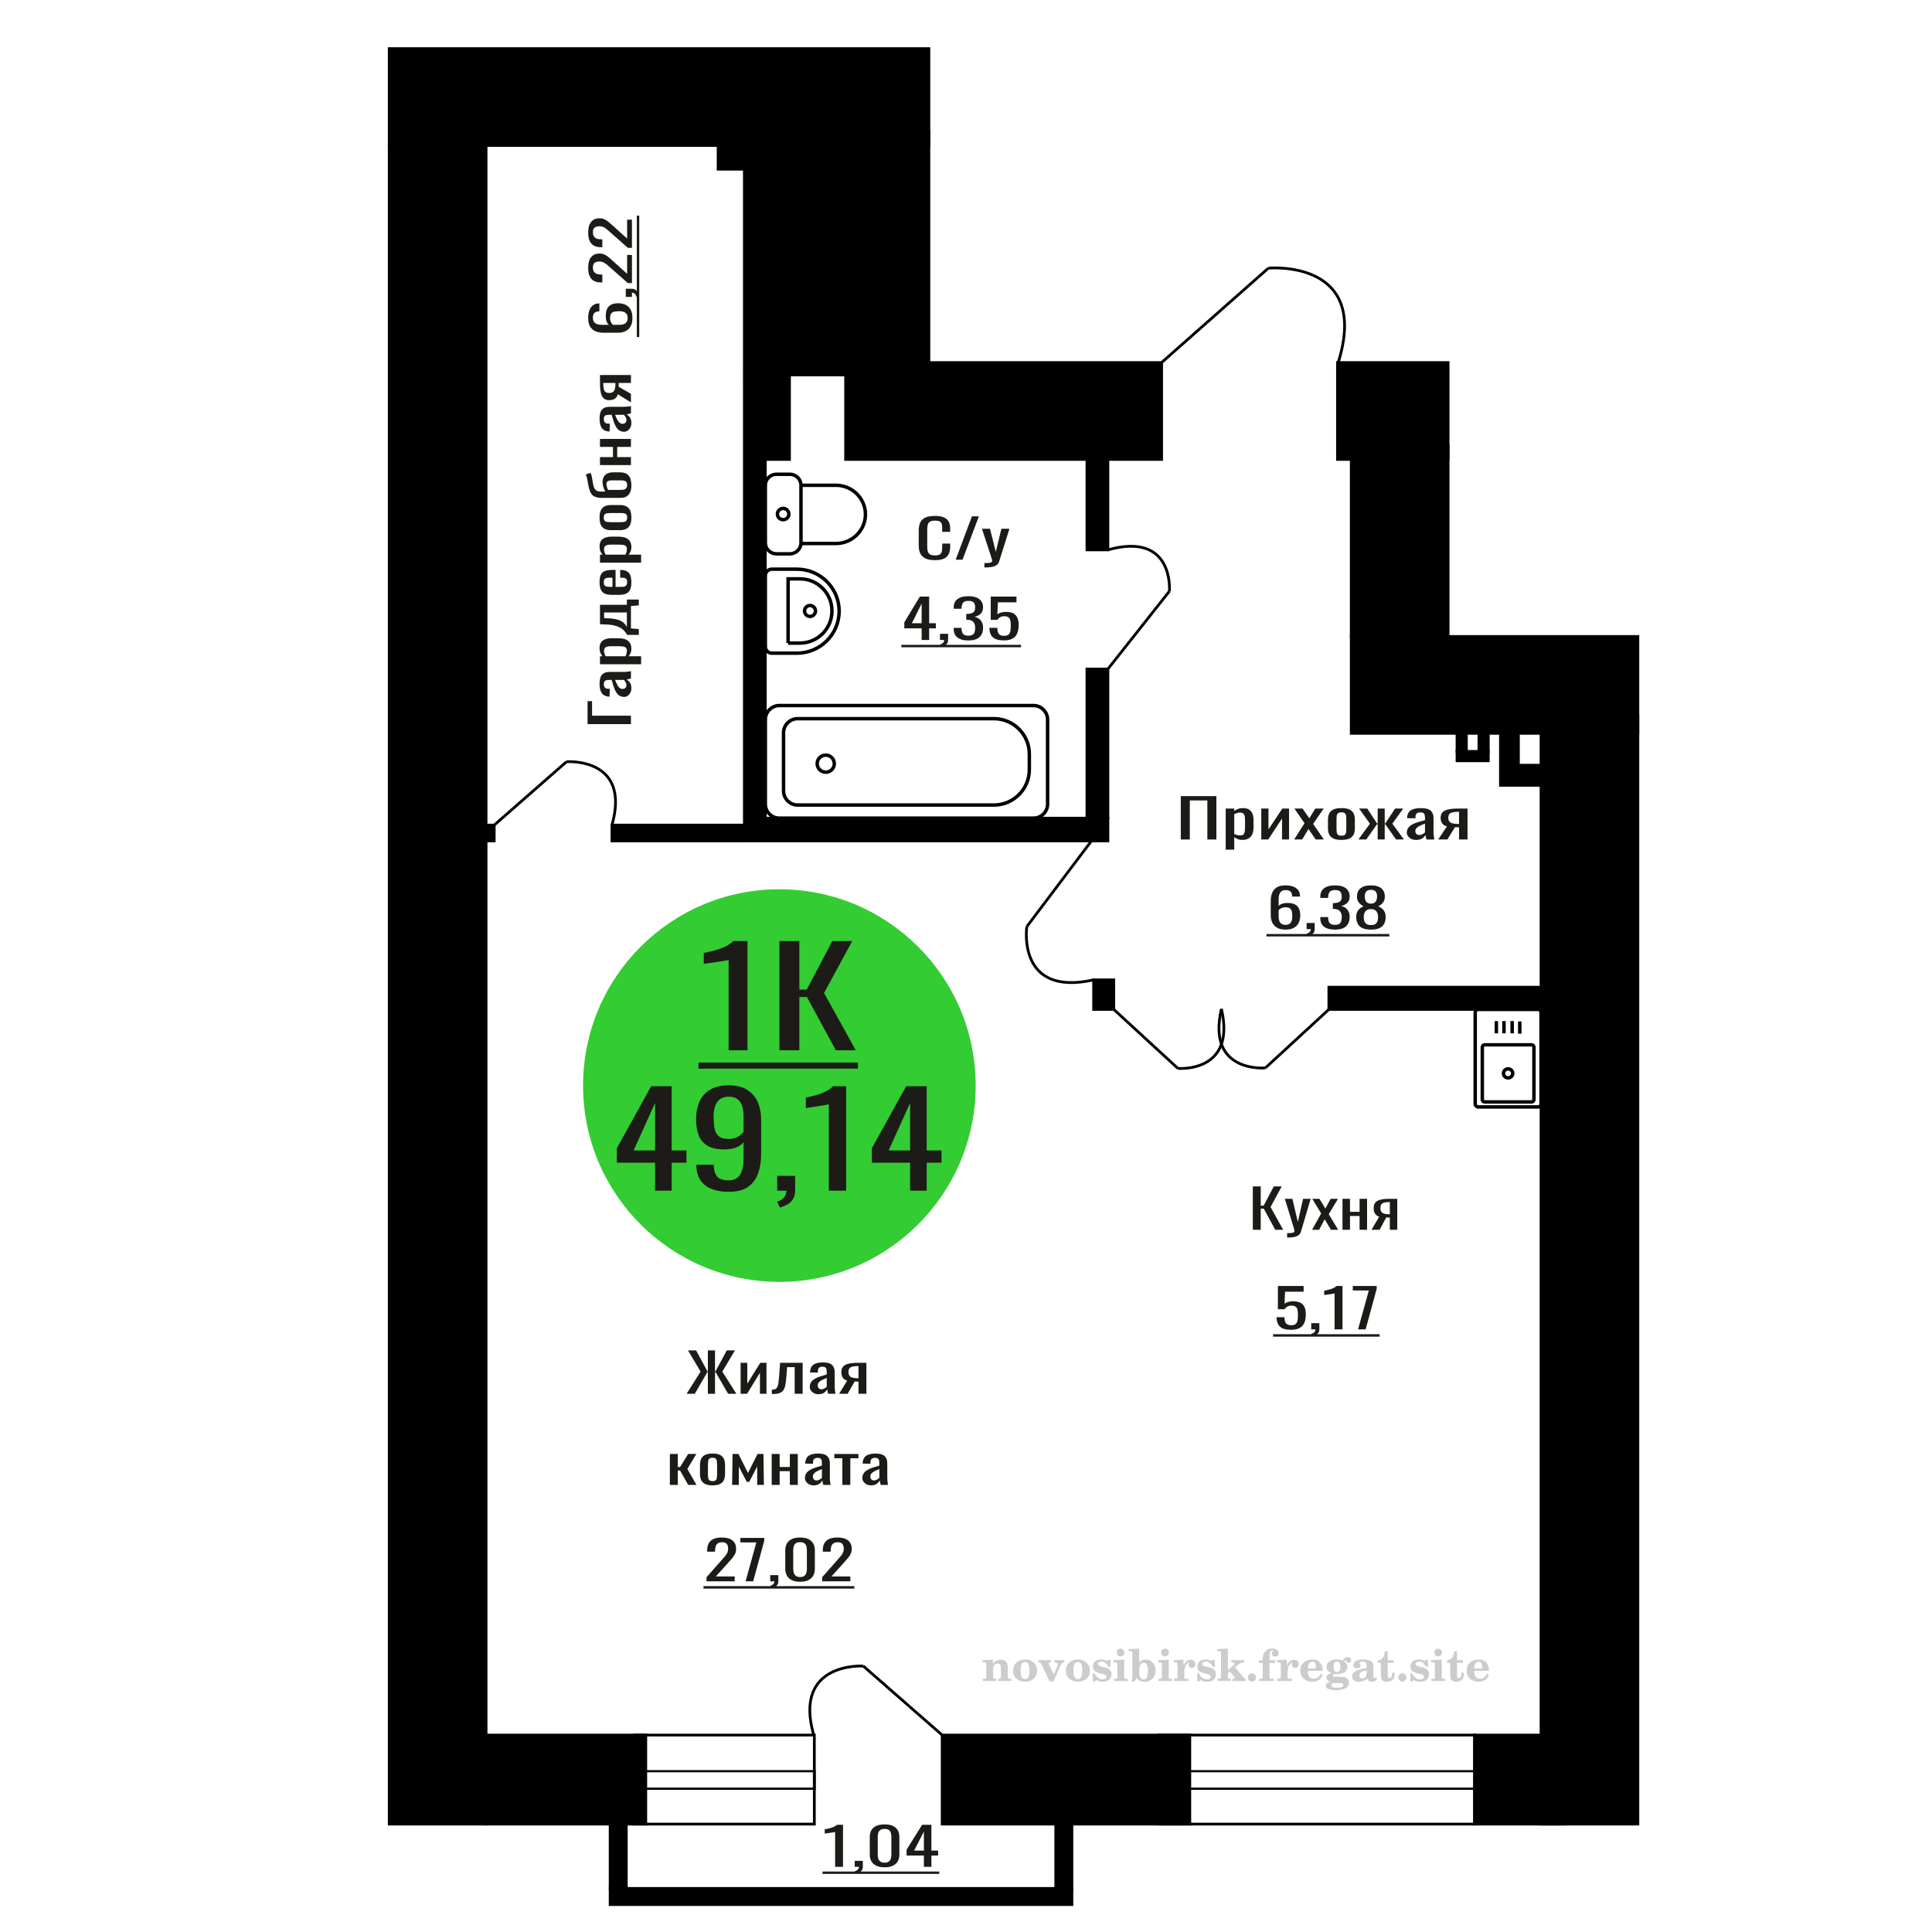 <?xml version="1.0" encoding="UTF-8"?>
<!DOCTYPE svg PUBLIC "-//W3C//DTD SVG 1.1//EN" "http://www.w3.org/Graphics/SVG/1.1/DTD/svg11.dtd">
<!-- Creator: CorelDRAW 2019 -->
<svg xmlns="http://www.w3.org/2000/svg" xml:space="preserve" width="140mm" height="140mm" version="1.1" style="shape-rendering:geometricPrecision; text-rendering:geometricPrecision; image-rendering:optimizeQuality; fill-rule:evenodd; clip-rule:evenodd"
viewBox="0 0 14000 14000"
 xmlns:xlink="http://www.w3.org/1999/xlink">
 <defs>
  <style type="text/css">
   <![CDATA[
    .str0 {stroke:black;stroke-width:25;stroke-miterlimit:22.926}
    .str2 {stroke:black;stroke-width:25.01;stroke-miterlimit:22.926}
    .str1 {stroke:black;stroke-width:20;stroke-miterlimit:22.926}
    .fil1 {fill:none}
    .fil3 {fill:black}
    .fil2 {fill:#1C1B17}
    .fil5 {fill:#33CC33}
    .fil0 {fill:#1C1B17;fill-rule:nonzero}
    .fil4 {fill:#CCCCCC;fill-rule:nonzero}
   ]]>
  </style>
 </defs>
 <g id="Слой_x0020_1">
  <polygon class="fil0" points="9078.34,8911.34 9078.34,8597.01 9135.7,8597.01 9135.7,8736.71 9157.02,8736.71 9230.63,8597.01 9288,8597.01 9206.77,8746.41 9298.15,8911.34 9240.78,8911.34 9157.53,8758.06 9135.7,8758.06 9135.7,8911.34 "/>
  <path id="1" class="fil0" d="M9327.07 8967.61l0 -31.82c13.2,0 23.69,-0.45 31.48,-1.36 7.78,-0.91 13.37,-2.59 16.75,-5.05 3.39,-2.45 5.08,-5.88 5.08,-10.28 0,-2.33 -1.19,-7.5 -3.56,-15.52 -2.37,-8.02 -4.9,-16.56 -7.61,-25.61l-58.88 -190.93 54.82 0 39.6 167.64 38.07 -167.64 54.82 0 -70.05 236.72c-3.05,10.86 -8.63,19.47 -16.76,25.8 -8.12,6.34 -18.52,10.93 -31.21,13.78 -12.69,2.85 -28.01,4.27 -45.94,4.27l-6.61 0z"/>
  <polygon id="2" class="fil0" points="9507.79,8911.34 9573.79,8793.37 9509.33,8687.04 9561.1,8687.04 9604.25,8758.06 9642.33,8687.04 9695.62,8687.04 9628.62,8798.41 9696.64,8911.34 9644.86,8911.34 9598.67,8835.28 9559.08,8911.34 "/>
  <polygon id="3" class="fil0" points="9728.13,8911.34 9728.13,8687.04 9782.45,8687.04 9782.45,8781.34 9851.99,8781.34 9851.99,8687.04 9906.3,8687.04 9906.3,8911.34 9851.99,8911.34 9851.99,8811.61 9782.45,8811.61 9782.45,8911.34 "/>
  <path id="4" class="fil0" d="M9938.8 8911.34l55.33 -95.07c-9.47,-2.85 -17.17,-7.12 -23.1,-12.81 -5.91,-5.69 -10.23,-12.68 -12.94,-20.96 -2.7,-8.27 -4.07,-17.59 -4.07,-27.94 0,-11.9 2.03,-22.12 6.1,-30.65 4.06,-8.54 10.49,-15.53 19.3,-20.96 8.79,-5.43 20.47,-9.44 35.02,-12.03 14.56,-2.59 32.49,-3.88 53.81,-3.88l56.86 0 0 224.3 -53.82 0 0 -88.48c-5.42,0 -9.98,-0.06 -13.7,-0.19 -3.73,-0.13 -7.78,-0.33 -12.19,-0.58l-48.22 89.25 -58.38 0zm126.41 -112.54c0.66,0 1.78,0 3.29,0 1.52,0 2.46,0 2.79,0l0 -88.09c-0.33,0 -1.27,0 -2.79,0 -1.51,0 -2.46,0 -2.78,0 -15.91,0 -28.52,1.49 -37.82,4.47 -9.32,2.97 -15.83,7.63 -19.56,13.97 -3.71,6.33 -5.57,14.81 -5.57,25.41 0,14.75 4.3,25.75 12.94,32.99 8.63,7.24 25.13,10.99 49.5,11.25z"/>
  <polygon class="fil0" points="8556.48,6083.24 8556.48,5768.91 8814.3,5768.91 8814.3,6083.24 8748.98,6083.24 8748.98,5800.34 8621.8,5800.34 8621.8,6083.24 "/>
  <path id="1" class="fil0" d="M8881.95 6156.97l0 -298.03 61.85 0 0 17.85c7.31,-5.69 16.18,-10.6 26.59,-14.74 10.4,-4.14 22.73,-6.21 36.99,-6.21 17.35,0 31.12,3.04 41.34,9.12 10.22,6.08 17.83,13.71 22.83,22.89 5.01,9.19 8.29,18.5 9.84,27.94 1.53,9.44 2.31,17.53 2.31,24.26l0 54.32c0,15.79 -2.31,30.73 -6.95,44.83 -4.61,14.09 -13,25.48 -25.14,34.14 -12.14,8.67 -29.2,13 -51.16,13 -11.95,0 -22.55,-2 -31.8,-6.01 -9.24,-4.01 -17.54,-8.6 -24.85,-13.78l0 90.42 -61.85 0zm106.36 -103.22c10.79,0 18.5,-2.65 23.12,-7.96 4.63,-5.3 7.52,-12.48 8.67,-21.54 1.16,-9.05 1.74,-19.01 1.74,-29.88l0 -54.32c0,-9.32 -0.77,-17.92 -2.32,-25.81 -1.53,-7.89 -4.81,-14.16 -9.82,-18.82 -5.02,-4.66 -12.91,-6.99 -23.7,-6.99 -8.1,0 -15.8,1.17 -23.13,3.5 -7.32,2.32 -13.68,5.04 -19.07,8.15l0 143.58c5.78,2.84 12.33,5.24 19.65,7.18 7.33,1.94 15.61,2.91 24.86,2.91z"/>
  <polygon id="2" class="fil0" points="9139.77,6083.24 9139.77,5858.94 9191.79,5858.94 9191.79,6009.9 9292.37,5858.94 9340.93,5858.94 9340.93,6083.24 9290.06,6083.24 9290.06,5931.12 9190.06,6083.24 "/>
  <polygon id="3" class="fil0" points="9377.92,6083.24 9453.08,5965.27 9379.67,5858.94 9438.63,5858.94 9487.76,5929.96 9531.12,5858.94 9591.81,5858.94 9515.51,5970.31 9592.97,6083.24 9534.01,6083.24 9481.41,6007.18 9436.32,6083.24 "/>
  <path id="4" class="fil0" d="M9720.74 6086.34c-24.66,0 -44.14,-3.36 -58.39,-10.09 -14.26,-6.72 -24.37,-16.29 -30.35,-28.71 -5.97,-12.42 -8.96,-27.04 -8.96,-43.85l0 -65.2c0,-16.81 2.99,-31.43 8.96,-43.85 5.98,-12.42 16.09,-21.99 30.35,-28.71 14.25,-6.73 33.73,-10.09 58.39,-10.09 24.66,0 44.02,3.36 58.1,10.09 14.06,6.72 24.09,16.29 30.06,28.71 5.98,12.42 8.96,27.04 8.96,43.85l0 65.2c0,16.81 -2.98,31.43 -8.96,43.85 -5.97,12.42 -16,21.99 -30.06,28.71 -14.08,6.73 -33.44,10.09 -58.1,10.09zm0 -30.65c11.95,0 20.32,-2.33 25.15,-6.99 4.81,-4.65 7.7,-10.8 8.67,-18.43 0.97,-7.63 1.45,-15.59 1.45,-23.87l0 -70.23c0,-8.54 -0.48,-16.56 -1.45,-24.06 -0.97,-7.51 -3.86,-13.65 -8.67,-18.44 -4.83,-4.78 -13.2,-7.18 -25.15,-7.18 -11.94,0 -20.42,2.4 -25.44,7.18 -5,4.79 -8,10.93 -8.95,18.44 -0.97,7.5 -1.45,15.52 -1.45,24.06l0 70.23c0,8.28 0.48,16.24 1.45,23.87 0.95,7.63 3.95,13.78 8.95,18.43 5.02,4.66 13.5,6.99 25.44,6.99z"/>
  <polygon id="5" class="fil0" points="9843.29,6083.24 9927.11,5968.76 9848.48,5858.94 9907.46,5858.94 9978.56,5966.82 9983.18,5966.82 9983.18,5858.94 10034.05,5858.94 10034.05,5966.82 10038.69,5966.82 10109.21,5858.94 10168.17,5858.94 10089.56,5968.76 10173.37,6083.24 10116.15,6083.24 10038.69,5973.03 10034.05,5973.03 10034.05,6083.24 9983.18,6083.24 9983.18,5973.03 9977.98,5973.03 9900.52,6083.24 "/>
  <path id="6" class="fil0" d="M10261.25 6086.34c-13.1,0 -24.66,-2.52 -34.68,-7.56 -10.03,-5.05 -17.92,-11.52 -23.7,-19.41 -5.78,-7.89 -8.67,-16.23 -8.67,-25.03 0,-13.97 3.47,-25.74 10.39,-35.31 6.95,-9.57 16.48,-17.66 28.62,-24.25 12.14,-6.6 26.2,-12.36 42.2,-17.27 16,-4.92 32.87,-9.7 50.59,-14.36l0 -15.91c0,-9.05 -0.77,-16.56 -2.32,-22.51 -1.54,-5.95 -4.72,-10.41 -9.53,-13.39 -4.82,-2.97 -12.04,-4.46 -21.68,-4.46 -8.48,0 -15.31,1.3 -20.53,3.88 -5.2,2.59 -8.95,6.28 -11.26,11.06 -2.32,4.79 -3.47,10.41 -3.47,16.88l0 11.26 -61.29 -1.56c0.78,-24.83 9.25,-43.14 25.45,-54.91 16.18,-11.77 41.23,-17.65 75.15,-17.65 33.13,0 56.65,6.08 70.52,18.24 13.87,12.15 20.81,29.75 20.81,52.77l0 102.45c0,6.98 0.29,13.71 0.87,20.18 0.58,6.47 1.35,12.48 2.31,18.04 0.97,5.57 1.83,10.8 2.6,15.72l-56.65 0c-1.16,-4.14 -2.6,-9.38 -4.33,-15.72 -1.75,-6.33 -3,-12.09 -3.76,-17.27 -3.86,8.8 -11.27,17.01 -22.25,24.65 -11,7.63 -26.12,11.44 -45.39,11.44zm24.28 -35.7c6.17,0 11.95,-1.16 17.34,-3.49 5.41,-2.33 10.22,-4.98 14.46,-7.95 4.23,-2.98 7.12,-5.37 8.67,-7.18l0 -63.65c-9.64,3.63 -18.69,7.25 -27.17,10.87 -8.48,3.62 -15.89,7.44 -22.25,11.45 -6.37,4.01 -11.37,8.54 -15.04,13.58 -3.66,5.04 -5.49,10.8 -5.49,17.27 0,9.05 2.5,16.17 7.52,21.34 5.01,5.18 12.32,7.76 21.96,7.76z"/>
  <path id="7" class="fil0" d="M10421.95 6083.24l63.02 -95.07c-10.79,-2.85 -19.56,-7.12 -26.31,-12.81 -6.73,-5.69 -11.65,-12.68 -14.73,-20.96 -3.09,-8.27 -4.64,-17.59 -4.64,-27.94 0,-11.9 2.31,-22.12 6.95,-30.65 4.61,-8.54 11.94,-15.53 21.97,-20.96 10.01,-5.43 23.31,-9.44 39.88,-12.03 16.58,-2.59 37,-3.88 61.28,-3.88l64.74 0 0 224.3 -61.28 0 0 -88.48c-6.17,0 -11.37,-0.06 -15.6,-0.19 -4.24,-0.13 -8.86,-0.33 -13.88,-0.58l-54.91 89.25 -66.49 0zm143.95 -112.54c0.76,0 2.03,0 3.76,0 1.72,0 2.8,0 3.17,0l0 -88.09c-0.37,0 -1.45,0 -3.17,0 -1.73,0 -2.8,0 -3.18,0 -18.11,0 -32.47,1.49 -43.06,4.47 -10.61,2.97 -18.03,7.63 -22.27,13.97 -4.24,6.33 -6.35,14.81 -6.35,25.41 0,14.75 4.9,25.75 14.73,32.99 9.83,7.24 28.62,10.99 56.37,11.25z"/>
  <path class="fil1 str0" d="M5545.72 3516.48l0 417.02c0,43.94 36.48,79.88 81.07,79.88l96.38 0c44.59,0 81.07,-35.94 81.07,-79.88l0 -417.02c0,-43.94 -36.48,-79.89 -81.07,-79.89l-96.38 0c-44.59,0 -81.07,35.95 -81.07,79.89zm258.52 0l0 422 253.09 0c117.77,0 214.12,-94.94 214.12,-210.99l0 -0.01c0,-116.05 -96.35,-211 -214.12,-211l-253.09 0zm-170.76 208.51c0,22.58 18.58,40.89 41.5,40.89 22.92,0 41.5,-18.31 41.5,-40.89 0,-22.59 -18.58,-40.89 -41.5,-40.89 -22.92,0 -41.5,18.3 -41.5,40.89z"/>
  <path class="fil1 str0" d="M11166.93 7999.62l0 -663.44c0,-11.9 -10.01,-21.64 -22.26,-21.64l-432.49 0c-12.24,0 -22.26,9.74 -22.26,21.64l0 663.44c0,11.91 10.02,21.65 22.26,21.65l432.49 0c12.25,0 22.26,-9.74 22.26,-21.65zm-51.37 -31.54l0 -379.91c0,-9.34 -7.85,-16.98 -17.46,-16.98l-339.34 0c-9.61,0 -17.47,7.64 -17.47,16.98l0 379.91c0,9.34 7.86,16.97 17.47,16.97l339.34 0c9.61,0 17.46,-7.63 17.46,-16.97zm-153.57 -189.96c0,-18.03 -15.02,-32.64 -33.56,-32.64 -18.54,0 -33.57,14.61 -33.57,32.64 0,18.03 15.03,32.64 33.57,32.64 18.54,0 33.56,-14.61 33.56,-32.64zm50.83 -287.62l0 -88.96m-55.24 86.49l0 -88.96m-59.18 88.96l0 -88.96m-55.23 88.96l0 -88.96"/>
  <path class="fil1 str0" d="M5545.72 4685.76l0 -513.95c0,-26.02 21.34,-47.3 47.44,-47.3l182.55 0c167.83,0 305.14,136.92 305.14,304.27l0 0.01c0,167.35 -137.31,304.27 -305.14,304.27l-182.55 0c-26.1,0 -47.44,-21.28 -47.44,-47.3zm165.09 -25.74l0 -465.43 85.99 0c127.42,0 231.68,103.95 231.68,231.01l0 3.41c0,127.05 -104.26,231.01 -231.68,231.01l-85.99 0zm119.14 -232.72c0,-21.86 17.77,-39.58 39.7,-39.58 21.92,0 39.7,17.72 39.7,39.58 0,21.87 -17.78,39.59 -39.7,39.59 -21.93,0 -39.7,-17.72 -39.7,-39.59z"/>
  <path class="fil0" d="M9355.22 9636.07c-26.01,0 -46.67,-3.62 -61.99,-10.86 -15.31,-7.24 -26.27,-17.72 -32.86,-31.43 -6.59,-13.72 -9.88,-30.01 -9.88,-48.9l57.17 0c0,9.31 1.07,18.43 3.21,27.36 2.13,8.92 6.68,16.3 13.63,22.12 6.94,5.82 17.54,8.73 31.78,8.73 15.68,0 26.91,-3.3 33.67,-9.9 6.77,-6.59 11.04,-15.52 12.83,-26.77 1.78,-11.26 2.67,-24 2.67,-38.23 0,-14.23 -1.07,-26.32 -3.21,-36.28 -2.13,-9.96 -6.59,-17.59 -13.35,-22.9 -6.78,-5.3 -17.46,-7.95 -32.07,-7.95 -11.75,0 -21.73,2.65 -29.92,7.95 -8.2,5.31 -14.26,11.32 -18.17,18.05l-48.63 0 0 -168.42 186.5 0 0 41.52 -134.66 0 -3.74 86.93c7.11,-5.43 15.94,-9.7 26.45,-12.81 10.5,-3.1 22.52,-4.65 36.06,-4.65 23.52,0 41.96,4.01 55.31,12.03 13.36,8.02 22.79,19.01 28.31,32.98 5.53,13.97 8.29,30.01 8.29,48.12 0,16.04 -1.61,30.98 -4.8,44.82 -3.21,13.84 -8.83,25.87 -16.84,36.09 -8.02,10.22 -18.96,18.18 -32.86,23.87 -13.89,5.69 -31.53,8.53 -52.9,8.53z"/>
  <path id="1" class="fil0" d="M9510.18 9683.81l-9.08 -17.85c9.62,-2.33 17.18,-6.41 22.7,-12.23 5.52,-5.82 8.29,-12.74 8.29,-20.76l-30.46 0 0 -44.63 58.79 0 0 43.85c0,13.72 -4.11,24.65 -12.3,32.79 -8.19,8.15 -20.83,14.43 -37.94,18.83z"/>
  <path id="2" class="fil0" d="M9671.03 9632.97l0 -260c-0.36,0.26 -4.37,1.03 -12.02,2.33 -7.67,1.29 -16.3,2.59 -25.92,3.88 -9.62,1.29 -18.17,2.46 -25.65,3.49 -7.48,1.04 -11.4,1.55 -11.76,1.55l0 -31.43c6.06,-1.03 13.1,-2.46 21.11,-4.27 8.01,-1.81 16.21,-4.01 24.58,-6.59 8.37,-2.59 16.39,-5.83 24.04,-9.71 7.67,-3.88 14.17,-8.4 19.51,-13.58l43.28 0 0 314.33 -57.17 0z"/>
  <polygon id="3" class="fil0" points="9840.95,9632.97 9918.97,9351.24 9803.01,9351.24 9803.01,9318.64 9976.14,9318.64 9976.14,9338.82 9895.99,9632.97 "/>
  <polygon id="4" class="fil2" points="9225.37,9668.25 9997.51,9668.25 9997.51,9685.89 9225.37,9685.89 "/>
  <path class="fil0" d="M6678.54 4637.39l0 -84.21 -125.58 0 0 -43.46 112.75 -186.66 67.33 0 0 193.26 48.62 0 0 36.86 -48.62 0 0 84.21 -54.5 0zm-70.54 -121.07l70.54 0 0 -142.81 -70.54 142.81z"/>
  <path id="1" class="fil0" d="M6820.14 4688.23l-9.09 -17.85c9.62,-2.33 17.18,-6.41 22.7,-12.23 5.53,-5.82 8.29,-12.74 8.29,-20.76l-30.46 0 0 -44.63 58.79 0 0 43.85c0,13.72 -4.11,24.65 -12.3,32.79 -8.19,8.15 -20.83,14.43 -37.93,18.83z"/>
  <path id="2" class="fil0" d="M7016.78 4640.88c-23.52,0 -43.11,-3.23 -58.78,-9.7 -15.67,-6.47 -27.43,-15.78 -35.27,-27.94 -7.83,-12.16 -11.76,-26.52 -11.76,-43.07l0 -10.48 56.65 0c0,1.03 0,2.13 0,3.3 0,1.16 0,2.39 0,3.68 0.36,9.32 1.86,17.72 4.55,25.23 2.67,7.5 7.47,13.45 14.41,17.85 6.96,4.4 17.02,6.6 30.2,6.6 13.9,0 24.4,-2.4 31.52,-7.18 7.13,-4.79 11.94,-11.58 14.43,-20.38 2.49,-8.79 3.75,-18.88 3.75,-30.27 0,-16.55 -4.19,-30.07 -12.56,-40.55 -8.37,-10.48 -23.07,-16.23 -44.09,-17.27 -1.06,-0.26 -2.4,-0.38 -4.01,-0.38 -1.6,0 -2.93,0 -4.01,0l0 -41.53c1.08,0 2.32,0 3.75,0 1.42,0 2.67,0 3.74,0 20.3,-0.51 34.91,-4.4 43.82,-11.64 8.9,-7.24 13.36,-19.27 13.36,-36.09 0,-14.23 -3.31,-25.61 -9.89,-34.15 -6.6,-8.54 -19.68,-12.8 -39.27,-12.8 -19.6,0 -32.61,4.72 -39.01,14.16 -6.42,9.44 -9.98,21.54 -10.69,36.28 0,1.04 0,2.14 0,3.3 0,1.17 0,2.27 0,3.3l-56.65 0 0 -10.48c0,-16.81 3.93,-31.17 11.76,-43.07 7.84,-11.9 19.68,-21.09 35.54,-27.55 15.85,-6.47 35.53,-9.71 59.05,-9.71 23.86,0 43.63,3.24 59.3,9.71 15.67,6.46 27.43,15.71 35.27,27.74 7.83,12.03 11.76,26.46 11.76,43.27 0,18.89 -5.61,34.02 -16.83,45.4 -11.22,11.39 -26.27,19.15 -45.15,23.29 13.18,2.84 24.3,7.76 33.39,14.74 9.09,6.99 16.13,15.85 21.11,26.59 4.99,10.73 7.48,23.22 7.48,37.44 0,18.63 -3.57,34.86 -10.69,48.71 -7.13,13.84 -18.52,24.57 -34.2,32.2 -15.67,7.64 -36.33,11.45 -61.98,11.45z"/>
  <path id="3" class="fil0" d="M7274.33 4640.49c-26.01,0 -46.66,-3.62 -61.99,-10.86 -15.31,-7.24 -26.27,-17.72 -32.85,-31.43 -6.6,-13.72 -9.89,-30.01 -9.89,-48.9l57.17 0c0,9.31 1.07,18.43 3.21,27.36 2.13,8.92 6.68,16.3 13.63,22.12 6.94,5.82 17.54,8.73 31.78,8.73 15.69,0 26.91,-3.3 33.67,-9.9 6.77,-6.59 11.04,-15.52 12.83,-26.77 1.78,-11.26 2.67,-24 2.67,-38.23 0,-14.23 -1.07,-26.32 -3.2,-36.28 -2.14,-9.96 -6.6,-17.59 -13.36,-22.9 -6.78,-5.3 -17.46,-7.95 -32.07,-7.95 -11.75,0 -21.73,2.65 -29.92,7.95 -8.2,5.31 -14.25,11.32 -18.17,18.05l-48.63 0 0 -168.42 186.5 0 0 41.52 -134.66 0 -3.74 86.93c7.12,-5.43 15.94,-9.7 26.45,-12.81 10.51,-3.1 22.53,-4.65 36.06,-4.65 23.52,0 41.96,4.01 55.32,12.03 13.35,8.02 22.78,19.01 28.31,32.98 5.52,13.97 8.29,30.01 8.29,48.12 0,16.04 -1.62,30.98 -4.81,44.82 -3.21,13.84 -8.83,25.87 -16.84,36.09 -8.01,10.22 -18.96,18.18 -32.86,23.87 -13.89,5.69 -31.53,8.53 -52.9,8.53z"/>
  <polygon id="4" class="fil2" points="6531.59,4672.67 7398.84,4672.67 7398.84,4690.31 6531.59,4690.31 "/>
  <line class="fil1 str1" x1="8028.2" y1="4848.01" x2="8473.95" y2= "4284.27" />
  <path class="fil1 str1" d="M8473.95 4284.27c0,0 37.02,-434.63 -445.75,-299.81"/>
  <path class="fil1 str1" d="M9191.21 1943.05c0,0 752.06,-69.5 500.83,700.23"/>
  <line class="fil1 str1" x1="8417.55" y1="2626.97" x2="9191.21" y2= "1943.05" />
  <path class="fil0" d="M5119.72 11458.58l0 -29.49 110.07 -124.57c8.2,-9.31 15.77,-17.98 22.71,-26 6.95,-8.02 12.65,-16.49 17.1,-25.42 4.46,-8.92 6.68,-19.21 6.68,-30.85 0,-14.49 -3.21,-25.87 -9.61,-34.15 -6.42,-8.28 -17.64,-12.42 -33.67,-12.42 -13.53,0 -24.04,2.72 -31.53,8.15 -7.48,5.44 -12.64,12.55 -15.49,21.35 -2.85,8.79 -4.27,18.24 -4.27,28.33l0 10.47 -57.19 0 0 -10.86c0,-18.89 3.49,-35.12 10.43,-48.7 6.94,-13.59 18.16,-24.13 33.66,-31.63 15.5,-7.5 36.07,-11.26 61.72,-11.26 34.91,0 60.92,7.18 78.02,21.54 17.09,14.36 25.64,34.22 25.64,59.57 0,13.45 -2.22,25.22 -6.68,35.31 -4.45,10.09 -10.24,19.54 -17.36,28.33 -7.12,8.8 -14.97,17.85 -23.51,27.17l-99.39 110.2 136.79 0 0 34.93 -204.12 0z"/>
  <polygon id="1" class="fil0" points="5402.92,11458.58 5480.94,11176.85 5364.99,11176.85 5364.99,11144.25 5538.11,11144.25 5538.11,11164.43 5457.96,11458.58 "/>
  <path id="2" class="fil0" d="M5589.94 11509.42l-9.09 -17.85c9.63,-2.33 17.19,-6.41 22.71,-12.23 5.52,-5.82 8.29,-12.74 8.29,-20.76l-30.46 0 0 -44.63 58.78 0 0 43.85c0,13.72 -4.1,24.65 -12.29,32.79 -8.19,8.15 -20.84,14.43 -37.94,18.83z"/>
  <path id="3" class="fil0" d="M5797.81 11462.07c-24.58,0 -44.79,-4.01 -60.65,-12.03 -15.85,-8.02 -27.61,-19.01 -35.27,-32.98 -7.66,-13.97 -11.48,-29.88 -11.48,-47.73l0 -135.44c0,-18.36 3.73,-34.47 11.22,-48.31 7.48,-13.84 19.14,-24.64 34.99,-32.4 15.86,-7.76 36.25,-11.65 61.19,-11.65 24.94,0 45.23,3.89 60.92,11.65 15.67,7.76 27.25,18.56 34.73,32.4 7.47,13.84 11.22,29.95 11.22,48.31l0 135.44c0,18.11 -3.83,34.15 -11.49,48.12 -7.67,13.97 -19.33,24.9 -35,32.79 -15.67,7.89 -35.8,11.83 -60.38,11.83zm0 -34.15c13.54,0 23.78,-2.84 30.72,-8.53 6.96,-5.7 11.76,-13 14.43,-21.93 2.67,-8.92 4.01,-18.17 4.01,-27.75l0 -136.2c0,-10.09 -1.25,-19.6 -3.75,-28.53 -2.49,-8.92 -7.21,-16.1 -14.15,-21.53 -6.96,-5.44 -17.37,-8.15 -31.26,-8.15 -13.89,0 -24.4,2.71 -31.53,8.15 -7.12,5.43 -11.93,12.61 -14.43,21.53 -2.49,8.93 -3.73,18.44 -3.73,28.53l0 136.2c0,9.58 1.33,18.83 4,27.75 2.67,8.93 7.66,16.23 14.96,21.93 7.31,5.69 17.55,8.53 30.73,8.53z"/>
  <path id="4" class="fil0" d="M5957.58 11458.58l0 -29.49 110.08 -124.57c8.19,-9.31 15.76,-17.98 22.7,-26 6.96,-8.02 12.66,-16.49 17.11,-25.42 4.46,-8.92 6.67,-19.21 6.67,-30.85 0,-14.49 -3.2,-25.87 -9.61,-34.15 -6.41,-8.28 -17.64,-12.42 -33.66,-12.42 -13.54,0 -24.05,2.72 -31.54,8.15 -7.47,5.44 -12.64,12.55 -15.49,21.35 -2.85,8.79 -4.27,18.24 -4.27,28.33l0 10.47 -57.18 0 0 -10.86c0,-18.89 3.48,-35.12 10.42,-48.7 6.94,-13.59 18.16,-24.13 33.67,-31.63 15.49,-7.5 36.06,-11.26 61.71,-11.26 34.91,0 60.92,7.18 78.02,21.54 17.09,14.36 25.64,34.22 25.64,59.57 0,13.45 -2.21,25.22 -6.67,35.31 -4.45,10.09 -10.25,19.54 -17.37,28.33 -7.12,8.8 -14.97,17.85 -23.5,27.17l-99.39 110.2 136.79 0 0 34.93 -204.13 0z"/>
  <polygon id="5" class="fil2" points="5097.81,11493.86 6191.09,11493.86 6191.09,11511.5 5097.81,11511.5 "/>
  <polygon class="fil0" points="4975.34,10099.82 5076.68,9939.16 4985.59,9785.49 5044.33,9785.49 5126.26,9937.22 5129.5,9937.22 5129.5,9785.49 5181.24,9785.49 5181.24,9937.22 5185.02,9937.22 5266.4,9785.49 5325.69,9785.49 5234.06,9939.16 5335.93,10099.82 5276.11,10099.82 5185.56,9942.66 5181.24,9942.66 5181.24,10099.82 5129.5,10099.82 5129.5,9942.66 5125.72,9942.66 5034.63,10099.82 "/>
  <polygon id="1" class="fil0" points="5366.67,10099.82 5366.67,9875.52 5415.17,9875.52 5415.17,10026.48 5508.95,9875.52 5554.23,9875.52 5554.23,10099.82 5506.8,10099.82 5506.8,9947.7 5413.56,10099.82 "/>
  <path id="2" class="fil0" d="M5593.04 10101.76l0 -31.43c10.78,0 19.31,-1.55 25.6,-4.66 6.29,-3.1 11.14,-8.34 14.56,-15.72 3.41,-7.37 6.01,-17.33 7.8,-29.88 1.81,-12.54 3.42,-28.26 4.87,-47.15l7 -97.4 163.31 0 0 224.3 -57.67 0 0 -192.87 -54.97 0 -4.85 65.97c-1.81,25.62 -4.4,46.83 -7.82,63.65 -3.42,16.81 -8.71,29.94 -15.91,39.38 -7.18,9.45 -16.79,16.11 -28.83,19.99 -12.04,3.88 -27.57,5.82 -46.63,5.82l-6.46 0z"/>
  <path id="3" class="fil0" d="M5930.45 10102.92c-12.21,0 -22.98,-2.52 -32.33,-7.56 -9.35,-5.05 -16.71,-11.52 -22.1,-19.41 -5.39,-7.89 -8.08,-16.23 -8.08,-25.03 0,-13.97 3.23,-25.74 9.69,-35.31 6.47,-9.57 15.36,-17.66 26.68,-24.25 11.32,-6.6 24.43,-12.36 39.35,-17.27 14.92,-4.92 30.64,-9.7 47.17,-14.36l0 -15.91c0,-9.05 -0.72,-16.56 -2.16,-22.51 -1.44,-5.95 -4.41,-10.41 -8.89,-13.39 -4.49,-2.97 -11.23,-4.46 -20.21,-4.46 -7.91,0 -14.28,1.3 -19.14,3.88 -4.85,2.59 -8.35,6.28 -10.5,11.06 -2.17,4.79 -3.24,10.41 -3.24,16.88l0 11.26 -57.14 -1.56c0.72,-24.83 8.62,-43.14 23.72,-54.91 15.08,-11.77 38.45,-17.65 70.07,-17.65 30.9,0 52.83,6.08 65.76,18.24 12.93,12.15 19.4,29.75 19.4,52.77l0 102.45c0,6.98 0.27,13.71 0.81,20.18 0.54,6.47 1.26,12.48 2.15,18.04 0.9,5.57 1.71,10.8 2.43,15.72l-52.82 0c-1.08,-4.14 -2.43,-9.38 -4.04,-15.72 -1.63,-6.33 -2.79,-12.09 -3.5,-17.27 -3.6,8.8 -10.52,17.01 -20.75,24.65 -10.26,7.63 -24.35,11.44 -42.33,11.44zm22.64 -35.7c5.75,0 11.14,-1.16 16.17,-3.49 5.04,-2.33 9.53,-4.98 13.49,-7.95 3.94,-2.98 6.64,-5.37 8.08,-7.18l0 -63.65c-8.98,3.63 -17.43,7.25 -25.33,10.87 -7.91,3.62 -14.82,7.44 -20.75,11.45 -5.94,4.01 -10.6,8.54 -14.02,13.58 -3.42,5.04 -5.12,10.8 -5.12,17.27 0,9.05 2.33,16.17 7.01,21.34 4.67,5.18 11.49,7.76 20.47,7.76z"/>
  <path id="4" class="fil0" d="M6080.3 10099.82l58.75 -95.07c-10.06,-2.85 -18.24,-7.12 -24.53,-12.81 -6.28,-5.69 -10.86,-12.68 -13.74,-20.96 -2.87,-8.27 -4.32,-17.59 -4.32,-27.94 0,-11.9 2.16,-22.12 6.48,-30.65 4.3,-8.54 11.14,-15.53 20.48,-20.96 9.34,-5.43 21.74,-9.44 37.19,-12.03 15.46,-2.59 34.5,-3.88 57.14,-3.88l60.36 0 0 224.3 -57.14 0 0 -88.48c-5.75,0 -10.6,-0.06 -14.54,-0.19 -3.96,-0.13 -8.27,-0.33 -12.95,-0.58l-51.19 89.25 -61.99 0zm134.21 -112.54c0.71,0 1.89,0 3.5,0 1.61,0 2.61,0 2.96,0l0 -88.09c-0.35,0 -1.35,0 -2.96,0 -1.61,0 -2.61,0 -2.96,0 -16.89,0 -30.27,1.49 -40.15,4.47 -9.89,2.97 -16.81,7.63 -20.77,13.97 -3.94,6.33 -5.91,14.81 -5.91,25.41 0,14.75 4.57,25.75 13.73,32.99 9.17,7.24 26.69,10.99 52.56,11.25z"/>
  <polygon id="5" class="fil0" points="4854.08,10760.3 4854.08,10536 4911.75,10536 4911.75,10630.69 4927.92,10630.69 4986.67,10536 5045.95,10536 4980.74,10644.66 5047.03,10760.3 4986.67,10760.3 4927.92,10655.52 4911.75,10655.52 4911.75,10760.3 "/>
  <path id="6" class="fil0" d="M5163.46 10763.4c-23,0 -41.16,-3.36 -54.45,-10.09 -13.29,-6.72 -22.72,-16.29 -28.29,-28.71 -5.57,-12.42 -8.36,-27.04 -8.36,-43.85l0 -65.2c0,-16.81 2.79,-31.43 8.36,-43.85 5.57,-12.42 15,-21.99 28.29,-28.71 13.29,-6.73 31.45,-10.09 54.45,-10.09 22.99,0 41.04,3.36 54.17,10.09 13.11,6.72 22.46,16.29 28.03,28.71 5.57,12.42 8.35,27.04 8.35,43.85l0 65.2c0,16.81 -2.78,31.43 -8.35,43.85 -5.57,12.42 -14.92,21.99 -28.03,28.71 -13.13,6.73 -31.18,10.09 -54.17,10.09zm0 -30.65c11.14,0 18.94,-2.33 23.45,-6.99 4.48,-4.65 7.18,-10.8 8.08,-18.43 0.9,-7.63 1.35,-15.59 1.35,-23.87l0 -70.23c0,-8.54 -0.45,-16.56 -1.35,-24.06 -0.9,-7.51 -3.6,-13.65 -8.08,-18.44 -4.51,-4.78 -12.31,-7.18 -23.45,-7.18 -11.14,0 -19.04,2.4 -23.72,7.18 -4.67,4.79 -7.46,10.93 -8.35,18.44 -0.91,7.5 -1.35,15.52 -1.35,24.06l0 70.23c0,8.28 0.44,16.24 1.35,23.87 0.89,7.63 3.68,13.78 8.35,18.43 4.68,4.66 12.58,6.99 23.72,6.99z"/>
  <polygon id="7" class="fil0" points="5305.22,10760.3 5308.45,10536 5351.04,10536 5420.03,10673.76 5489.56,10536 5532.14,10536 5535.37,10760.3 5486.87,10760.3 5486.87,10626.42 5429.18,10738.18 5411.41,10738.18 5353.74,10627.2 5353.74,10760.3 "/>
  <polygon id="8" class="fil0" points="5591.97,10760.3 5591.97,10536 5649.64,10536 5649.64,10630.3 5723.48,10630.3 5723.48,10536 5781.15,10536 5781.15,10760.3 5723.48,10760.3 5723.48,10660.57 5649.64,10660.57 5649.64,10760.3 "/>
  <path id="9" class="fil0" d="M5895.42 10763.4c-12.21,0 -22.98,-2.52 -32.33,-7.56 -9.35,-5.05 -16.71,-11.52 -22.1,-19.41 -5.39,-7.89 -8.08,-16.23 -8.08,-25.03 0,-13.97 3.23,-25.74 9.69,-35.31 6.47,-9.57 15.36,-17.66 26.68,-24.25 11.32,-6.6 24.43,-12.36 39.35,-17.27 14.92,-4.92 30.64,-9.7 47.17,-14.36l0 -15.91c0,-9.05 -0.72,-16.56 -2.16,-22.51 -1.44,-5.95 -4.41,-10.41 -8.89,-13.39 -4.49,-2.97 -11.23,-4.46 -20.21,-4.46 -7.91,0 -14.28,1.3 -19.14,3.88 -4.85,2.59 -8.35,6.28 -10.5,11.06 -2.17,4.79 -3.24,10.41 -3.24,16.88l0 11.26 -57.14 -1.56c0.72,-24.83 8.62,-43.14 23.72,-54.91 15.08,-11.77 38.45,-17.65 70.07,-17.65 30.9,0 52.83,6.08 65.76,18.24 12.93,12.15 19.4,29.75 19.4,52.77l0 102.45c0,6.98 0.27,13.71 0.81,20.18 0.54,6.47 1.26,12.48 2.15,18.04 0.9,5.57 1.71,10.8 2.43,15.72l-52.82 0c-1.08,-4.14 -2.43,-9.38 -4.04,-15.72 -1.63,-6.33 -2.79,-12.09 -3.5,-17.27 -3.6,8.8 -10.52,17.01 -20.75,24.65 -10.26,7.63 -24.35,11.44 -42.33,11.44zm22.64 -35.7c5.75,0 11.14,-1.16 16.17,-3.49 5.04,-2.33 9.53,-4.98 13.49,-7.95 3.94,-2.98 6.64,-5.37 8.08,-7.18l0 -63.65c-8.98,3.63 -17.43,7.25 -25.33,10.87 -7.91,3.62 -14.82,7.44 -20.75,11.45 -5.94,4.01 -10.6,8.54 -14.02,13.58 -3.42,5.04 -5.12,10.8 -5.12,17.27 0,9.05 2.33,16.17 7.01,21.34 4.67,5.18 11.49,7.76 20.47,7.76z"/>
  <polygon id="10" class="fil0" points="6104.02,10760.3 6104.02,10567.05 6045.81,10567.05 6045.81,10536 6220.44,10536 6220.44,10567.05 6161.69,10567.05 6161.69,10760.3 "/>
  <path id="11" class="fil0" d="M6311.53 10763.4c-12.21,0 -22.98,-2.52 -32.33,-7.56 -9.35,-5.05 -16.71,-11.52 -22.1,-19.41 -5.39,-7.89 -8.08,-16.23 -8.08,-25.03 0,-13.97 3.23,-25.74 9.69,-35.31 6.47,-9.57 15.36,-17.66 26.68,-24.25 11.32,-6.6 24.43,-12.36 39.35,-17.27 14.92,-4.92 30.64,-9.7 47.17,-14.36l0 -15.91c0,-9.05 -0.72,-16.56 -2.16,-22.51 -1.44,-5.95 -4.41,-10.41 -8.89,-13.39 -4.49,-2.97 -11.23,-4.46 -20.21,-4.46 -7.91,0 -14.28,1.3 -19.14,3.88 -4.85,2.59 -8.35,6.28 -10.5,11.06 -2.17,4.79 -3.24,10.41 -3.24,16.88l0 11.26 -57.14 -1.56c0.72,-24.83 8.62,-43.14 23.72,-54.91 15.08,-11.77 38.45,-17.65 70.07,-17.65 30.9,0 52.83,6.08 65.76,18.24 12.93,12.15 19.4,29.75 19.4,52.77l0 102.45c0,6.98 0.27,13.71 0.81,20.18 0.54,6.47 1.26,12.48 2.15,18.04 0.9,5.57 1.71,10.8 2.43,15.72l-52.82 0c-1.08,-4.14 -2.43,-9.38 -4.04,-15.72 -1.63,-6.33 -2.79,-12.09 -3.5,-17.27 -3.6,8.8 -10.52,17.01 -20.75,24.65 -10.26,7.63 -24.35,11.44 -42.33,11.44zm22.64 -35.7c5.75,0 11.14,-1.16 16.17,-3.49 5.04,-2.33 9.53,-4.98 13.49,-7.95 3.94,-2.98 6.64,-5.37 8.08,-7.18l0 -63.65c-8.98,3.63 -17.43,7.25 -25.33,10.87 -7.91,3.62 -14.82,7.44 -20.75,11.45 -5.93,4.01 -10.6,8.54 -14.02,13.58 -3.42,5.04 -5.12,10.8 -5.12,17.27 0,9.05 2.33,16.17 7.01,21.34 4.67,5.18 11.49,7.76 20.47,7.76z"/>
  <path class="fil0" d="M6775.18 4059.21c-30.96,0 -55,-4.65 -72.11,-13.97 -17.11,-9.31 -28.99,-21.86 -35.65,-37.64 -6.66,-15.78 -9.99,-33.37 -9.99,-52.78l0 -110.98c0,-21.21 3.33,-39.71 9.99,-55.49 6.66,-15.78 18.54,-28.01 35.65,-36.68 17.11,-8.66 41.15,-13 72.11,-13 27.37,0 49.06,3.63 65.1,10.87 16.02,7.24 27.54,17.59 34.56,31.05 7.03,13.45 10.54,29.62 10.54,48.5l0 24.84 -57.8 0 0 -22.12c0,-11.64 -0.82,-21.93 -2.43,-30.85 -1.62,-8.93 -6.03,-15.85 -13.24,-20.76 -7.2,-4.92 -19.27,-7.38 -36.19,-7.38 -17.29,0 -29.89,2.66 -37.81,7.96 -7.92,5.3 -13.05,12.81 -15.39,22.51 -2.34,9.7 -3.51,21.02 -3.51,33.95l0 124.57c0,15.78 1.8,28.26 5.4,37.45 3.59,9.18 9.54,15.71 17.82,19.59 8.28,3.88 19.44,5.83 33.49,5.83 16.56,0 28.45,-2.66 35.65,-7.96 7.21,-5.3 11.7,-12.61 13.51,-21.93 1.8,-9.31 2.7,-20.17 2.7,-32.59l0 -23.29 57.8 0 0 23.29c0,19.14 -3.25,36.02 -9.73,50.64 -6.48,14.62 -17.64,26 -33.49,34.15 -15.84,8.15 -38.17,12.22 -66.98,12.22z"/>
  <polygon id="1" class="fil0" points="6925.34,4055.72 7043.1,3741.39 7093.33,3741.39 6975.05,4055.72 "/>
  <path id="2" class="fil0" d="M7133.3 4111.99l0 -31.82c14.04,0 25.21,-0.45 33.49,-1.36 8.28,-0.91 14.22,-2.59 17.83,-5.05 3.6,-2.45 5.4,-5.88 5.4,-10.28 0,-2.33 -1.27,-7.5 -3.79,-15.52 -2.52,-8.02 -5.22,-16.56 -8.1,-25.61l-62.65 -190.93 58.34 0 42.13 167.64 40.51 -167.64 58.34 0 -74.54 236.72c-3.25,10.86 -9.19,19.47 -17.84,25.8 -8.64,6.34 -19.71,10.93 -33.21,13.78 -13.5,2.85 -29.8,4.27 -48.88,4.27l-7.03 0z"/>
  <path class="fil0" d="M9314.73 6736.35c-24.93,0 -45.24,-4.59 -60.91,-13.77 -15.67,-9.19 -27.16,-21.6 -34.47,-37.26 -7.3,-15.65 -10.95,-33.05 -10.95,-52.19l0 -105.94c0,-20.43 3.21,-39.06 9.61,-55.88 6.42,-16.81 17.37,-30.26 32.87,-40.35 15.49,-10.09 36.78,-15.14 63.85,-15.14 22.45,0 41.41,2.98 56.91,8.93 15.5,5.95 27.43,14.61 35.81,26 8.35,11.38 12.72,25.22 13.08,41.52 0,0.52 0.09,1.23 0.27,2.13 0.18,0.91 0.26,1.75 0.26,2.53l-57.71 0c0,-15.27 -3.38,-26.91 -10.14,-34.93 -6.78,-8.02 -19.6,-12.03 -38.48,-12.03 -10.32,0 -19.23,2.39 -26.71,7.18 -7.49,4.79 -13.09,12.09 -16.84,21.93 -3.73,9.83 -5.6,22.5 -5.6,38.02l0 47.73c5.7,-6.46 13.79,-11.7 24.3,-15.71 10.52,-4.01 23.42,-6.02 38.75,-6.02 23.86,0 42.56,3.75 56.1,11.26 13.53,7.5 23.16,18.04 28.86,31.62 5.7,13.58 8.55,29.56 8.55,47.93 0,18.88 -3.57,36.09 -10.69,51.61 -7.13,15.52 -18.53,27.87 -34.2,37.06 -15.67,9.18 -36.52,13.77 -62.52,13.77zm0 -34.53c12.82,0 22.81,-2.66 29.93,-7.96 7.11,-5.3 12.2,-12.35 15.22,-21.15 3.03,-8.79 4.55,-18.37 4.55,-28.71 0,-12.42 -0.8,-23.93 -2.41,-34.54 -1.6,-10.61 -5.78,-19.08 -12.56,-25.42 -6.76,-6.34 -18.34,-9.5 -34.73,-9.5 -7.83,0 -14.96,1.03 -21.37,3.1 -6.41,2.07 -11.94,4.72 -16.56,7.96 -4.64,3.23 -8.37,6.66 -11.22,10.28l0 46.95c0,10.61 1.51,20.44 4.54,29.49 3.03,9.06 8.1,16.24 15.23,21.54 7.12,5.3 16.91,7.96 29.38,7.96z"/>
  <path id="1" class="fil0" d="M9476.64 6783.69l-9.09 -17.85c9.63,-2.32 17.19,-6.4 22.71,-12.22 5.52,-5.82 8.29,-12.74 8.29,-20.76l-30.46 0 0 -44.63 58.78 0 0 43.85c0,13.72 -4.1,24.65 -12.3,32.79 -8.19,8.15 -20.83,14.43 -37.93,18.82z"/>
  <path id="2" class="fil0" d="M9673.29 6736.35c-23.52,0 -43.12,-3.23 -58.79,-9.7 -15.67,-6.47 -27.43,-15.78 -35.26,-27.94 -7.84,-12.16 -11.76,-26.52 -11.76,-43.07l0 -10.48 56.65 0c0,1.04 0,2.13 0,3.3 0,1.16 0,2.39 0,3.69 0.34,9.31 1.86,17.72 4.53,25.22 2.67,7.5 7.49,13.45 14.43,17.85 6.95,4.4 17,6.6 30.2,6.6 13.89,0 24.4,-2.4 31.51,-7.18 7.12,-4.79 11.94,-11.58 14.43,-20.38 2.5,-8.79 3.74,-18.88 3.74,-30.26 0,-16.56 -4.19,-30.08 -12.55,-40.55 -8.37,-10.48 -23.08,-16.24 -44.09,-17.27 -1.06,-0.26 -2.39,-0.39 -4.01,-0.39 -1.59,0 -2.93,0 -4,0l0 -41.52c1.07,0 2.31,0 3.74,0 1.42,0 2.67,0 3.73,0 20.31,-0.52 34.92,-4.4 43.82,-11.64 8.91,-7.25 13.36,-19.28 13.36,-36.09 0,-14.23 -3.29,-25.61 -9.88,-34.15 -6.59,-8.54 -19.69,-12.81 -39.28,-12.81 -19.58,0 -32.59,4.72 -39,14.17 -6.41,9.44 -9.98,21.53 -10.68,36.28 0,1.03 0,2.13 0,3.3 0,1.16 0,2.26 0,3.3l-56.65 0 0 -10.48c0,-16.82 3.92,-31.17 11.76,-43.07 7.83,-11.9 19.67,-21.09 35.52,-27.56 15.87,-6.46 35.54,-9.7 59.05,-9.7 23.88,0 43.63,3.24 59.32,9.7 15.67,6.47 27.43,15.72 35.26,27.75 7.84,12.03 11.76,26.45 11.76,43.27 0,18.88 -5.62,34.02 -16.84,45.4 -11.22,11.38 -26.27,19.14 -45.15,23.28 13.18,2.85 24.32,7.76 33.41,14.75 9.07,6.98 16.11,15.84 21.09,26.58 5,10.74 7.49,23.22 7.49,37.45 0,18.62 -3.56,34.86 -10.7,48.7 -7.12,13.84 -18.52,24.57 -34.19,32.2 -15.67,7.64 -36.34,11.45 -61.97,11.45z"/>
  <path id="3" class="fil0" d="M9934.57 6736.35c-26,0 -46.85,-3.75 -62.52,-11.25 -15.67,-7.5 -26.99,-18.17 -33.93,-32.02 -6.95,-13.84 -10.42,-30.07 -10.42,-48.7 0,-10.6 1.25,-19.92 3.74,-27.94 2.5,-8.01 6.15,-15.06 10.95,-21.14 4.82,-6.08 10.52,-11.39 17.1,-15.91 6.6,-4.53 13.81,-8.61 21.65,-12.23 -14.25,-6.98 -25.83,-16.1 -34.74,-27.35 -8.9,-11.26 -13.36,-25.55 -13.36,-42.88 0,-16.56 3.57,-30.92 10.69,-43.08 7.13,-12.16 18.26,-21.53 33.4,-28.13 15.14,-6.6 34.29,-9.9 57.44,-9.9 23.16,0 42.12,3.3 56.91,9.9 14.79,6.6 25.73,15.97 32.85,28.13 7.13,12.16 10.7,26.52 10.7,43.08 0,17.59 -4.36,31.95 -13.09,43.07 -8.73,11.12 -20.4,20.18 -35.01,27.16 7.84,3.62 15.05,7.7 21.65,12.23 6.58,4.52 12.28,9.83 17.1,15.91 4.81,6.08 8.54,13.13 11.21,21.14 2.67,8.02 4.01,17.34 4.01,27.94 0,18.63 -3.47,34.86 -10.41,48.7 -6.96,13.85 -18.18,24.52 -33.67,32.02 -15.49,7.5 -36.24,11.25 -62.25,11.25zm0 -32.98c13.89,0 24.58,-2.59 32.07,-7.76 7.47,-5.18 12.54,-12.16 15.21,-20.96 2.69,-8.79 4.02,-18.62 4.02,-29.49 0,-9.83 -1.51,-19.08 -4.54,-27.74 -3.03,-8.67 -8.29,-15.79 -15.77,-21.35 -7.47,-5.56 -17.82,-8.34 -30.99,-8.34 -13.18,0 -23.6,2.72 -31.26,8.15 -7.66,5.43 -13.1,12.48 -16.29,21.15 -3.21,8.66 -4.82,18.04 -4.82,28.13 0,10.87 1.43,20.7 4.28,29.49 2.85,8.8 8.1,15.78 15.77,20.96 7.66,5.17 18.42,7.76 32.32,7.76zm0 -155.22c12.11,-0.26 21.28,-2.98 27.52,-8.15 6.23,-5.17 10.59,-11.84 13.08,-19.99 2.51,-8.14 3.75,-16.62 3.75,-25.41 0,-12.94 -3.21,-23.93 -9.61,-32.99 -6.42,-9.05 -18,-13.58 -34.74,-13.58 -16.75,0 -28.49,4.53 -35.27,13.58 -6.76,9.06 -10.15,20.05 -10.15,32.99 0,8.79 1.24,17.27 3.74,25.41 2.5,8.15 7.03,14.82 13.63,19.99 6.59,5.17 15.94,7.89 28.05,8.15z"/>
  <polygon id="4" class="fil2" points="9177.41,6768.14 10067.62,6768.14 10067.62,6785.78 9177.41,6785.78 "/>
  <polygon id="5" class="fil2" points="10067.62,6768.14 10067.62,6768.14 10067.62,6785.78 10067.62,6785.78 "/>
  <polygon class="fil3 str1" points="7876.51,5928.77 8028.2,5928.77 8028.2,4848.01 7876.51,4848.01 "/>
  <polygon class="fil3 str1" points="7876.51,3984.46 8028.2,3984.46 8028.2,3230 7876.51,3230 "/>
  <polygon class="fil3 str1" points="3522.21,1054.13 2820.51,1054.13 2820.51,13218.1 3522.21,13218.1 "/>
  <polygon class="fil3 str1" points="8417.55,3329.11 8417.55,2627.41 6127.74,2627.41 6127.74,3329.11 "/>
  <polygon class="fil3 str1" points="10493.38,3329.11 10493.38,2627.41 9692.04,2627.41 9692.04,3329.11 "/>
  <path class="fil4" d="M7121.28 12181.09l0 -15.88 14.87 -0.31c4.34,-0.32 7.25,-1.27 8.68,-2.86 1.43,-1.59 2.17,-4.55 2.17,-8.89l0 -94.99c0,-5.13 -1.11,-8.46 -3.39,-10.16 -2.27,-1.64 -6.98,-2.48 -14.13,-2.48 -0.95,0 -2.48,0.05 -4.6,0.16 -2.12,0.1 -3.7,0.15 -4.87,0.15l0 -15.55 74.67 -3.5 0 30.43c7.62,-10.48 15.98,-18.15 25.03,-23.07 9.05,-4.92 19.42,-7.36 31.06,-7.36 17.62,0 30.64,4.5 39.11,13.5 8.46,8.99 12.7,22.81 12.7,41.43l0 71.44c0,4.34 0.74,7.3 2.22,8.94 1.53,1.7 4.39,2.6 8.62,2.81l14.87 0.31 0 15.88 -96.83 0 0 -15.88 10.9 -0.79c4.34,-0.21 7.19,-1.11 8.57,-2.7 1.43,-1.59 2.12,-4.55 2.12,-8.89l0 -66.36c0,-11 -1.91,-19.05 -5.67,-23.97 -3.75,-4.97 -9.84,-7.46 -18.2,-7.46 -11.43,0 -19.74,3.92 -24.92,11.8 -5.14,7.83 -7.73,20.75 -7.73,38.74l0 47.57c0,4.34 0.74,7.3 2.17,8.89 1.43,1.59 4.29,2.54 8.63,2.86l11.11 0.31 0 15.88 -97.16 0z"/>
  <path id="1" class="fil4" d="M7341.05 12105.9c0,-23.76 8.09,-43.13 24.23,-58.16 16.19,-15.03 37.15,-22.54 62.87,-22.54 25.5,0 46.4,7.51 62.7,22.59 16.35,15.08 24.5,34.45 24.5,58.11 0,23.65 -8.09,42.96 -24.23,57.89 -16.2,14.92 -37.15,22.38 -62.97,22.38 -25.83,0 -46.84,-7.46 -62.92,-22.33 -16.14,-14.87 -24.18,-34.19 -24.18,-57.94zm54.92 0c0,21.32 2.54,36.88 7.62,46.72 5.08,9.9 13.13,14.82 24.24,14.82 11.16,0 19.31,-4.92 24.5,-14.82 5.18,-9.84 7.78,-25.4 7.78,-46.72 0,-21.59 -2.54,-37.31 -7.68,-47.15 -5.13,-9.9 -13.22,-14.82 -24.28,-14.82 -11.22,0 -19.37,4.92 -24.5,14.82 -5.14,9.84 -7.68,25.56 -7.68,47.15z"/>
  <path id="2" class="fil4" d="M7545.14 12058.85c-2.38,-5.13 -4.87,-8.57 -7.41,-10.21 -2.59,-1.64 -6.3,-2.49 -11.06,-2.49l-1.21 0 0 -16.19 90.59 0 0 16.19 -6.83 0.64c-3.6,0.31 -6.19,0.95 -7.78,2.01 -1.53,1 -2.32,2.59 -2.32,4.65 0,0.9 0.37,2.39 1,4.34 0.69,1.96 1.54,3.97 2.59,6.04l33.34 70.27 26.04 -60.33c0.84,-2.06 1.48,-4.39 2.01,-6.93 0.53,-2.54 0.79,-4.76 0.79,-6.72 0,-3.91 -1.48,-7.09 -4.44,-9.42 -2.91,-2.27 -7.04,-3.6 -12.33,-3.91l-8.36 -0.64 0 -16.19 72.7 0 0 16.83c-6.82,0.31 -12.12,1.9 -15.87,4.81 -3.81,2.86 -7.57,8.58 -11.43,17.04l-51.44 115.63 -26.98 0 -61.6 -125.42z"/>
  <path id="3" class="fil4" d="M7723.63 12105.9c0,-23.76 8.09,-43.13 24.23,-58.16 16.19,-15.03 37.15,-22.54 62.87,-22.54 25.5,0 46.4,7.51 62.7,22.59 16.35,15.08 24.5,34.45 24.5,58.11 0,23.65 -8.09,42.96 -24.23,57.89 -16.2,14.92 -37.15,22.38 -62.97,22.38 -25.83,0 -46.84,-7.46 -62.92,-22.33 -16.14,-14.87 -24.18,-34.19 -24.18,-57.94zm54.92 0c0,21.32 2.54,36.88 7.62,46.72 5.08,9.9 13.13,14.82 24.24,14.82 11.16,0 19.31,-4.92 24.5,-14.82 5.18,-9.84 7.78,-25.4 7.78,-46.72 0,-21.59 -2.54,-37.31 -7.68,-47.15 -5.13,-9.9 -13.22,-14.82 -24.28,-14.82 -11.22,0 -19.37,4.92 -24.5,14.82 -5.14,9.84 -7.68,25.56 -7.68,47.15z"/>
  <path id="4" class="fil4" d="M7918.51 12125.21l13.71 0c6.51,14.39 14.76,25.4 24.76,33.02 10.06,7.62 21.22,11.43 33.61,11.43 8.09,0 14.49,-1.8 19.2,-5.34 4.77,-3.6 7.15,-8.37 7.15,-14.4 0,-5.4 -2.07,-9.52 -6.25,-12.43 -4.18,-2.91 -13.07,-5.77 -26.72,-8.58 -23.44,-4.49 -39.95,-10.84 -49.53,-18.94 -9.58,-8.1 -14.34,-19.42 -14.34,-33.97 0,-16.14 5.34,-28.63 16.03,-37.47 10.69,-8.89 25.88,-13.33 45.51,-13.33 7.3,0 14.29,0.9 20.8,2.75 6.56,1.85 12.54,4.5 17.94,7.99l12.43 -8.52 13.07 0 1.54 50.8 -14.92 0c-5.56,-11.91 -12.76,-21.27 -21.54,-27.99 -8.79,-6.72 -18.21,-10.11 -28.31,-10.11 -7.68,0 -13.92,1.69 -18.73,5.13 -4.87,3.44 -7.31,7.73 -7.31,12.91 0,9.85 12.54,16.99 37.57,21.44 3.02,0.52 5.35,0.95 6.99,1.27 17.67,3.28 31.01,9.26 39.9,17.93 8.89,8.68 13.33,19.95 13.33,33.77 0,16.66 -5.61,29.84 -16.82,39.58 -11.22,9.79 -26.52,14.66 -45.94,14.66 -8.67,0 -16.93,-1.01 -24.66,-3.07 -7.77,-2.07 -14.76,-5.03 -21.11,-8.95l-13.65 9.48 -12.75 0 -0.96 -59.06z"/>
  <path id="5" class="fil4" d="M8092.13 11974.71c0,-7.88 2.7,-14.55 8.15,-20 5.45,-5.5 12.01,-8.25 19.79,-8.25 7.46,0 13.92,2.75 19.42,8.31 5.45,5.55 8.2,12.17 8.2,19.94 0,7.78 -2.7,14.45 -8.15,20.11 -5.45,5.67 -11.9,8.47 -19.47,8.47 -7.78,0 -14.34,-2.75 -19.79,-8.31 -5.45,-5.55 -8.15,-12.27 -8.15,-20.27zm54.29 178.39c0,4.44 0.74,7.51 2.17,9.1 1.48,1.59 4.39,2.49 8.73,2.7l12.6 0.31 0 15.88 -98.11 0 0 -15.88 13.81 -0.31c4.29,-0.21 7.2,-1.11 8.68,-2.81 1.53,-1.64 2.28,-4.65 2.28,-8.99l0 -95.04c0,-5.03 -1.12,-8.42 -3.39,-10.06 -2.28,-1.64 -6.93,-2.48 -13.97,-2.48 -0.95,0 -2.44,0.05 -4.61,0.16 -2.11,0.1 -3.75,0.15 -5.02,0.15l0 -15.55 76.83 -3.5 0 126.32z"/>
  <path id="6" class="fil4" d="M8286.76 12049.01c-10.79,0 -18.84,5.34 -24.07,16.03 -5.3,10.75 -7.94,26.99 -7.94,48.79 0,18.31 2.7,32.23 8.15,41.81 5.45,9.57 13.38,14.34 23.86,14.34 10.85,0 18.84,-5.03 24.03,-15.14 5.18,-10.05 7.78,-25.66 7.78,-46.72 0,-19.9 -2.65,-34.66 -7.94,-44.45 -5.24,-9.79 -13.23,-14.66 -23.87,-14.66zm-84.35 137.16c1.06,-5.98 1.86,-11.91 2.33,-17.78 0.53,-5.87 0.8,-11.91 0.8,-18.1l0 -172.66c0,-4.98 -1.12,-8.31 -3.29,-9.95 -2.17,-1.64 -6.77,-2.49 -13.75,-2.49 -0.96,0 -2.54,0.05 -4.82,0.16 -2.27,0.1 -4.13,0.16 -5.45,0.16l0 -15.56 76.52 -3.81 0 101.02c6.51,-7.41 13.6,-12.86 21.22,-16.41 7.67,-3.49 16.24,-5.24 25.77,-5.24 21.38,0 38.68,7.31 51.91,21.91 13.23,14.61 19.84,33.76 19.84,57.42 0,24.6 -7.3,44.34 -21.85,59.26 -14.55,14.93 -33.71,22.39 -57.52,22.39 -12.6,0 -23.55,-2.22 -32.92,-6.67 -9.36,-4.39 -17.14,-11.06 -23.33,-19.95l-20.27 26.3 -15.19 0z"/>
  <path id="7" class="fil4" d="M8414.45 11974.71c0,-7.88 2.7,-14.55 8.15,-20 5.45,-5.5 12.01,-8.25 19.79,-8.25 7.46,0 13.92,2.75 19.42,8.31 5.45,5.55 8.2,12.17 8.2,19.94 0,7.78 -2.7,14.45 -8.15,20.11 -5.45,5.67 -11.9,8.47 -19.47,8.47 -7.78,0 -14.34,-2.75 -19.79,-8.31 -5.45,-5.55 -8.15,-12.27 -8.15,-20.27zm54.29 178.39c0,4.44 0.74,7.51 2.17,9.1 1.48,1.59 4.39,2.49 8.73,2.7l12.6 0.31 0 15.88 -98.11 0 0 -15.88 13.81 -0.31c4.29,-0.21 7.2,-1.11 8.68,-2.81 1.53,-1.64 2.28,-4.65 2.28,-8.99l0 -95.04c0,-5.03 -1.12,-8.42 -3.39,-10.06 -2.28,-1.64 -6.93,-2.48 -13.97,-2.48 -0.95,0 -2.44,0.05 -4.61,0.16 -2.11,0.1 -3.75,0.15 -5.02,0.15l0 -15.55 76.83 -3.5 0 126.32z"/>
  <path id="8" class="fil4" d="M8506.58 12181.09l0 -15.88 14.87 -0.31c4.34,-0.32 7.25,-1.27 8.68,-2.86 1.43,-1.59 2.17,-4.55 2.17,-8.89l0 -95.04c0,-5.08 -1.11,-8.47 -3.39,-10.11 -2.27,-1.64 -6.98,-2.48 -14.13,-2.48 -0.95,0 -2.48,0.05 -4.6,0.16 -2.12,0.1 -3.7,0.15 -4.87,0.15l0 -15.55 70.75 -3.5 0 43.71c6.25,-14.34 13.65,-25.18 22.39,-32.49 8.67,-7.25 18.46,-10.9 29.42,-10.9 10.16,0 18.41,2.86 24.76,8.52 6.35,5.72 9.53,12.97 9.53,21.86 0,8.67 -2.33,15.61 -7.04,20.85 -4.71,5.23 -10.9,7.83 -18.57,7.83 -7.15,0 -12.97,-2.28 -17.47,-6.88 -4.49,-4.61 -6.77,-10.59 -6.77,-17.94 0,-2.91 0.48,-5.56 1.43,-8.04 0.9,-2.49 2.38,-4.87 4.34,-7.15 -11.8,3.81 -20.75,12.01 -26.94,24.5 -6.19,12.49 -9.31,28.79 -9.31,48.84l0 33.66c0,4.34 0.74,7.3 2.22,8.94 1.54,1.7 4.39,2.6 8.63,2.81l20.27 0.31 0 15.88 -106.37 0z"/>
  <path id="9" class="fil4" d="M8674.91 12125.21l13.71 0c6.51,14.39 14.76,25.4 24.76,33.02 10.06,7.62 21.22,11.43 33.61,11.43 8.09,0 14.49,-1.8 19.2,-5.34 4.77,-3.6 7.15,-8.37 7.15,-14.4 0,-5.4 -2.07,-9.52 -6.25,-12.43 -4.18,-2.91 -13.07,-5.77 -26.72,-8.58 -23.44,-4.49 -39.95,-10.84 -49.53,-18.94 -9.58,-8.1 -14.34,-19.42 -14.34,-33.97 0,-16.14 5.34,-28.63 16.03,-37.47 10.69,-8.89 25.88,-13.33 45.51,-13.33 7.3,0 14.29,0.9 20.8,2.75 6.56,1.85 12.54,4.5 17.94,7.99l12.43 -8.52 13.07 0 1.54 50.8 -14.92 0c-5.56,-11.91 -12.76,-21.27 -21.54,-27.99 -8.79,-6.72 -18.21,-10.11 -28.31,-10.11 -7.68,0 -13.92,1.69 -18.73,5.13 -4.87,3.44 -7.31,7.73 -7.31,12.91 0,9.85 12.54,16.99 37.57,21.44 3.02,0.52 5.35,0.95 6.99,1.27 17.67,3.28 31.01,9.26 39.9,17.93 8.89,8.68 13.33,19.95 13.33,33.77 0,16.66 -5.61,29.84 -16.82,39.58 -11.22,9.79 -26.52,14.66 -45.94,14.66 -8.67,0 -16.93,-1.01 -24.66,-3.07 -7.77,-2.07 -14.76,-5.03 -21.11,-8.95l-13.65 9.48 -12.75 0 -0.96 -59.06z"/>
  <path id="10" class="fil4" d="M8847.9 11977.57c0,-4.92 -1.06,-8.25 -3.18,-9.89 -2.12,-1.64 -6.67,-2.49 -13.65,-2.49 -0.8,0 -2.38,0.05 -4.71,0.16 -2.28,0.1 -4.13,0.16 -5.45,0.16l0 -15.56 76.83 -3.81 0 155.2 38.16 -32.06c3.33,-2.7 5.76,-5.14 7.35,-7.36 1.64,-2.22 2.44,-4.34 2.44,-6.3 0,-3.12 -1.49,-5.39 -4.45,-6.87 -2.91,-1.54 -7.36,-2.28 -13.23,-2.28 -0.53,0 -1.43,0.05 -2.64,0.16 -1.22,0.1 -2.17,0.16 -2.81,0.16l0 -16.51 93.29 0 0 16.51c-8.04,0 -15.29,1.06 -21.75,3.17 -6.45,2.12 -12.54,5.51 -18.2,10.16l-25.72 20.64 59.32 72.97c3.18,4.02 6.14,6.99 8.79,8.79 2.7,1.8 5.5,2.69 8.36,2.69l0.63 0 0 15.88 -96.2 0 0 -15.88 7.62 -0.31c2.91,-0.21 5.08,-0.85 6.67,-1.91 1.53,-1.11 2.33,-2.59 2.33,-4.44 0,-1.75 -1.43,-4.39 -4.18,-7.89 -0.75,-0.95 -1.27,-1.64 -1.59,-2.01l-28.95 -35.19 -15.24 12.38 0 27.31c0,4.34 0.74,7.3 2.17,8.94 1.43,1.7 4.34,2.6 8.68,2.81l10.43 0.31 0 15.88 -95.89 0 0 -15.88 13.76 -0.31c4.23,-0.21 7.14,-1.11 8.68,-2.81 1.53,-1.64 2.33,-4.6 2.33,-8.94l0 -175.58z"/>
  <path id="11" class="fil4" d="M9071.46 12125.84c8.05,0 15.03,2.92 20.91,8.79 5.87,5.82 8.83,12.8 8.83,20.95 0,8.21 -2.91,15.24 -8.78,21.12 -5.82,5.87 -12.81,8.84 -20.96,8.84 -8.09,0 -15.02,-2.97 -20.85,-8.84 -5.87,-5.88 -8.78,-12.91 -8.78,-21.12 0,-8.04 2.96,-15.02 8.84,-20.9 5.87,-5.87 12.8,-8.84 20.79,-8.84z"/>
  <path id="12" class="fil4" d="M9121.63 12050.28l0 -20 28.15 0 0 -6.35c0,-24.71 5.87,-43.87 17.67,-57.58 11.8,-13.7 28.37,-20.53 49.64,-20.53 14.92,0 26.72,3.07 35.45,9.16 8.74,6.08 13.13,14.28 13.13,24.6 0,7.68 -2.33,13.71 -6.99,18.1 -4.65,4.39 -11.11,6.56 -19.42,6.56 -6.82,0 -12.38,-2.01 -16.67,-6.03 -4.28,-4.02 -6.45,-9.21 -6.45,-15.5 0,-6.62 2.96,-12.49 8.94,-17.68 1.22,-1.22 1.85,-2.01 1.85,-2.33 0,-1.11 -0.53,-1.96 -1.53,-2.43 -1.06,-0.53 -2.75,-0.8 -5.13,-0.8 -7.89,0 -13.34,4.03 -16.36,12.02 -3.07,7.99 -4.6,24.23 -4.6,48.73l0 10.06 39.95 0 0 20 -39.95 0 0 102.87c0,4.66 0.95,7.83 2.91,9.52 1.96,1.7 5.72,2.54 11.27,2.54l16.94 0 0 15.88 -105.41 0 0 -15.88 13.91 -0.31c4.24,-0.21 7.09,-1.11 8.63,-2.81 1.48,-1.64 2.22,-4.6 2.22,-8.94l0 -102.87 -28.15 0z"/>
  <path id="13" class="fil4" d="M9255.51 12181.09l0 -15.88 14.87 -0.31c4.34,-0.32 7.25,-1.27 8.68,-2.86 1.43,-1.59 2.17,-4.55 2.17,-8.89l0 -95.04c0,-5.08 -1.11,-8.47 -3.39,-10.11 -2.27,-1.64 -6.98,-2.48 -14.13,-2.48 -0.95,0 -2.48,0.05 -4.6,0.16 -2.12,0.1 -3.7,0.15 -4.87,0.15l0 -15.55 70.75 -3.5 0 43.71c6.25,-14.34 13.65,-25.18 22.39,-32.49 8.67,-7.25 18.46,-10.9 29.42,-10.9 10.16,0 18.41,2.86 24.76,8.52 6.35,5.72 9.53,12.97 9.53,21.86 0,8.67 -2.33,15.61 -7.04,20.85 -4.71,5.23 -10.9,7.83 -18.57,7.83 -7.15,0 -12.97,-2.28 -17.47,-6.88 -4.49,-4.61 -6.77,-10.59 -6.77,-17.94 0,-2.91 0.48,-5.56 1.43,-8.04 0.9,-2.49 2.38,-4.87 4.34,-7.15 -11.8,3.81 -20.75,12.01 -26.94,24.5 -6.19,12.49 -9.31,28.79 -9.31,48.84l0 33.66c0,4.34 0.74,7.3 2.22,8.94 1.54,1.7 4.39,2.6 8.63,2.81l20.27 0.31 0 15.88 -106.37 0z"/>
  <path id="14" class="fil4" d="M9569.89 12128.7l13.97 6.67c-4.97,16.62 -13.65,29.26 -26.09,37.89 -12.48,8.62 -28.31,12.91 -47.51,12.91 -26.36,0 -47.58,-7.41 -63.77,-22.17 -16.14,-14.77 -24.23,-34.13 -24.23,-58.1 0,-23.92 8.04,-43.4 24.07,-58.32 16.09,-14.92 37.1,-22.38 63.03,-22.38 23.65,0 42.01,6.82 55.14,20.53 13.12,13.65 19.68,32.86 19.68,57.52l0 4.18 -106.68 0 0 2.17c0,18.36 3.7,32.23 11.06,41.59 7.41,9.37 18.41,14.02 32.97,14.02 10.63,0 20,-3.06 28.04,-9.2 8.1,-6.14 14.87,-15.24 20.32,-27.31zm-92.39 -37.78l48.79 0c3.33,0 5.66,-0.74 6.98,-2.17 1.33,-1.43 2.02,-4.07 2.02,-7.94 0,-13.65 -2.07,-23.6 -6.14,-29.79 -4.08,-6.19 -10.48,-9.31 -19.26,-9.31 -10.11,0 -17.84,4.07 -23.18,12.17 -5.29,8.15 -8.36,20.48 -9.21,37.04z"/>
  <path id="15" class="fil4" d="M9642.49 12186.86c-10.26,-2.59 -17.99,-6.41 -23.23,-11.54 -5.23,-5.13 -7.83,-11.43 -7.83,-19 0,-8.36 3.44,-15.24 10.37,-20.69 6.94,-5.39 16.94,-9.1 29.96,-11.06 -12.81,-3.43 -22.55,-9.04 -29.27,-16.93 -6.72,-7.83 -10.1,-17.41 -10.1,-28.68 0,-16.09 6.82,-29.21 20.47,-39.26 13.66,-10.11 31.49,-15.14 53.5,-15.14 7.78,0 15.08,0.8 22.02,2.33 6.93,1.54 13.65,3.86 20.16,6.93l5.45 -7.88c4.23,-6.03 9.31,-10.64 15.18,-13.92 5.88,-3.28 12.02,-4.92 18.42,-4.92 7.04,0 12.75,2.01 17.2,6.03 4.44,4.08 6.67,9.26 6.67,15.56 0,6.19 -1.7,11.27 -5.14,15.13 -3.38,3.87 -7.83,5.82 -13.28,5.82 -3.76,0 -6.93,-0.79 -9.63,-2.38 -2.7,-1.64 -4.87,-4.07 -6.51,-7.35 -0.63,-1.27 -1,-2.81 -1.22,-4.66 -0.31,-2.59 -1.43,-3.91 -3.28,-4.02 -1.85,0 -3.91,0.9 -6.19,2.7 -2.27,1.8 -4.13,4.07 -5.55,6.82 7.83,5.4 13.54,11.17 17.14,17.36 3.6,6.25 5.4,13.39 5.4,21.43 0,16.14 -6.56,28.79 -19.63,37.94 -13.07,9.16 -31.23,13.76 -54.46,13.76 -1.95,0 -4.71,-0.1 -8.25,-0.32 -3.49,-0.21 -6.03,-0.31 -7.57,-0.31 -4.87,0 -8.68,0.9 -11.37,2.75 -2.76,1.8 -4.13,4.29 -4.13,7.46 0,3.65 1.21,6.19 3.65,7.62 2.43,1.43 6.67,2.17 12.75,2.17l23.02 0c12.07,0 22.6,0.37 31.54,1.16 8.99,0.8 15.13,1.8 18.57,3.02 8.68,3.12 15.45,8.26 20.32,15.5 4.87,7.25 7.31,15.62 7.31,25.09 0,16.72 -7.94,29.58 -23.82,38.57 -15.87,9 -38.63,13.5 -68.31,13.5 -25.24,0 -44.24,-2.75 -56.99,-8.2 -12.76,-5.51 -19.16,-13.66 -19.16,-24.5 0,-7.15 3.12,-13.08 9.31,-17.89 6.19,-4.82 15.03,-8.15 26.51,-10zm15.62 8.84c-4.03,1.64 -6.88,3.54 -8.58,5.66 -1.69,2.11 -2.54,4.87 -2.54,8.31 0,6.93 3.02,12.06 9,15.34 5.98,3.33 15.29,4.98 27.94,4.98 17.14,0 29.84,-1.59 38.05,-4.71 8.2,-3.18 12.33,-8.05 12.33,-14.72 0,-5.23 -2.23,-9.04 -6.67,-11.37 -4.45,-2.33 -12.07,-3.49 -22.86,-3.49l-46.67 0zm5.39 -117.59c0,13.07 1.96,22.6 5.88,28.58 3.97,5.98 10.1,8.99 18.52,8.99 8.46,0 14.71,-3.01 18.78,-9.1 4.02,-6.03 6.04,-15.5 6.04,-28.47 0,-12.7 -2.02,-22.12 -6.04,-28.2 -4.07,-6.09 -10.32,-9.16 -18.78,-9.16 -8.42,0 -14.55,3.07 -18.52,9.16 -3.92,6.08 -5.88,15.5 -5.88,28.2z"/>
  <path id="16" class="fil4" d="M9902.63 12104.25c-18.79,3.02 -32.17,7.47 -40.11,13.34 -7.99,5.87 -11.96,14.13 -11.96,24.82 0,6.51 1.8,11.64 5.34,15.5 3.55,3.81 8.37,5.72 14.35,5.72 9.78,0 17.67,-3.65 23.54,-10.96 5.88,-7.3 8.84,-17.3 8.84,-30l0 -18.42zm49.21 40.22c0,5.08 0.9,8.68 2.7,10.85 1.8,2.17 4.76,3.23 8.79,3.23 1.85,0 3.96,-0.53 6.35,-1.64 2.38,-1.06 3.86,-1.59 4.49,-1.59 1.22,0 2.23,0.37 2.97,1.22 0.68,0.84 1.06,2.01 1.06,3.59 0,6.62 -3.76,12.65 -11.33,18.16 -7.57,5.45 -16.61,8.2 -27.15,8.2 -7.88,0 -14.6,-2.07 -20.16,-6.25 -5.61,-4.18 -8.89,-9.57 -9.94,-16.14 -8.68,7.09 -18.53,12.6 -29.53,16.51 -11.01,3.92 -22.33,5.88 -34.03,5.88 -15.18,0 -26.99,-3.28 -35.35,-9.9 -8.36,-6.61 -12.54,-15.93 -12.54,-27.94 0,-15.98 8.42,-28.84 25.19,-38.47 16.78,-9.68 43.34,-16.93 79.59,-21.8l0 -17.25c0,-11.17 -2.22,-19.05 -6.67,-23.71 -4.44,-4.65 -11.85,-6.98 -22.17,-6.98 -6.72,0 -12.38,1.11 -16.94,3.33 -4.6,2.22 -6.93,4.82 -6.93,7.67 0,0.74 1.38,2.86 4.13,6.41 2.75,3.49 4.13,7.41 4.13,11.8 0,5.98 -2.33,10.79 -7.04,14.5 -4.71,3.65 -10.85,5.5 -18.36,5.5 -7.68,0 -14.03,-2.22 -19.11,-6.67 -5.02,-4.44 -7.56,-10 -7.56,-16.72 0,-13.23 6.35,-23.49 19.05,-30.8 12.75,-7.25 30.69,-10.9 53.97,-10.9 13.02,0 24.45,1.33 34.35,3.97 9.84,2.59 17.99,6.51 24.39,11.64 5.08,3.97 8.63,8.42 10.64,13.44 2.01,4.98 3.01,12.65 3.01,22.97l0 67.89z"/>
  <path id="17" class="fil4" d="M10105.68 12121.08c0,0.74 0.1,1.85 0.26,3.34 0.16,1.48 0.21,2.59 0.21,3.33 0,18.57 -4.92,33.07 -14.76,43.5 -9.9,10.37 -23.6,15.56 -41.12,15.56 -15.98,0 -27.36,-3.76 -34.08,-11.33 -6.72,-7.51 -10.05,-20.8 -10.05,-39.85l0 -86.62 -22.86 0 0 -17.04c15.72,-1 27.94,-7.14 36.62,-18.31 8.68,-11.16 13.44,-26.93 14.29,-47.2l21.8 0 0 63.82 42.86 0 0 18.73 -42.86 0 0 84.14c0,10.74 1,17.88 2.96,21.38 1.96,3.54 5.4,5.29 10.37,5.29 6.09,0 10.69,-3.23 13.87,-9.63 3.12,-6.41 4.87,-16.09 5.18,-29.11l17.31 0z"/>
  <path id="18" class="fil4" d="M10161.82 12125.84c8.05,0 15.03,2.92 20.91,8.79 5.87,5.82 8.83,12.8 8.83,20.95 0,8.21 -2.91,15.24 -8.78,21.12 -5.82,5.87 -12.81,8.84 -20.96,8.84 -8.09,0 -15.02,-2.97 -20.85,-8.84 -5.87,-5.88 -8.78,-12.91 -8.78,-21.12 0,-8.04 2.96,-15.02 8.84,-20.9 5.87,-5.87 12.8,-8.84 20.79,-8.84z"/>
  <path id="19" class="fil4" d="M10219.5 12125.21l13.71 0c6.51,14.39 14.76,25.4 24.76,33.02 10.06,7.62 21.22,11.43 33.61,11.43 8.09,0 14.49,-1.8 19.2,-5.34 4.77,-3.6 7.15,-8.37 7.15,-14.4 0,-5.4 -2.07,-9.52 -6.25,-12.43 -4.18,-2.91 -13.07,-5.77 -26.72,-8.58 -23.44,-4.49 -39.95,-10.84 -49.53,-18.94 -9.58,-8.1 -14.34,-19.42 -14.34,-33.97 0,-16.14 5.34,-28.63 16.03,-37.47 10.69,-8.89 25.88,-13.33 45.51,-13.33 7.3,0 14.29,0.9 20.8,2.75 6.56,1.85 12.54,4.5 17.94,7.99l12.43 -8.52 13.07 0 1.54 50.8 -14.92 0c-5.56,-11.91 -12.76,-21.27 -21.54,-27.99 -8.79,-6.72 -18.21,-10.11 -28.31,-10.11 -7.68,0 -13.92,1.69 -18.73,5.13 -4.87,3.44 -7.31,7.73 -7.31,12.91 0,9.85 12.54,16.99 37.57,21.44 3.02,0.52 5.35,0.95 6.99,1.27 17.67,3.28 31.01,9.26 39.9,17.93 8.89,8.68 13.33,19.95 13.33,33.77 0,16.66 -5.61,29.84 -16.82,39.58 -11.22,9.79 -26.52,14.66 -45.94,14.66 -8.67,0 -16.93,-1.01 -24.66,-3.07 -7.77,-2.07 -14.76,-5.03 -21.11,-8.95l-13.65 9.48 -12.75 0 -0.96 -59.06z"/>
  <path id="20" class="fil4" d="M10393.12 11974.71c0,-7.88 2.7,-14.55 8.15,-20 5.45,-5.5 12.01,-8.25 19.79,-8.25 7.46,0 13.92,2.75 19.42,8.31 5.45,5.55 8.2,12.17 8.2,19.94 0,7.78 -2.7,14.45 -8.15,20.11 -5.45,5.67 -11.9,8.47 -19.47,8.47 -7.78,0 -14.34,-2.75 -19.79,-8.31 -5.45,-5.55 -8.15,-12.27 -8.15,-20.27zm54.29 178.39c0,4.44 0.74,7.51 2.17,9.1 1.48,1.59 4.39,2.49 8.73,2.7l12.6 0.31 0 15.88 -98.11 0 0 -15.88 13.81 -0.31c4.29,-0.21 7.2,-1.11 8.68,-2.81 1.53,-1.64 2.28,-4.65 2.28,-8.99l0 -95.04c0,-5.03 -1.12,-8.42 -3.39,-10.06 -2.28,-1.64 -6.93,-2.48 -13.97,-2.48 -0.95,0 -2.44,0.05 -4.61,0.16 -2.11,0.1 -3.75,0.15 -5.02,0.15l0 -15.55 76.83 -3.5 0 126.32z"/>
  <path id="21" class="fil4" d="M10607.97 12121.08c0,0.74 0.1,1.85 0.26,3.34 0.16,1.48 0.21,2.59 0.21,3.33 0,18.57 -4.92,33.07 -14.76,43.5 -9.9,10.37 -23.6,15.56 -41.12,15.56 -15.98,0 -27.36,-3.76 -34.08,-11.33 -6.72,-7.51 -10.05,-20.8 -10.05,-39.85l0 -86.62 -22.86 0 0 -17.04c15.72,-1 27.94,-7.14 36.62,-18.31 8.68,-11.16 13.44,-26.93 14.29,-47.2l21.8 0 0 63.82 42.86 0 0 18.73 -42.86 0 0 84.14c0,10.74 1,17.88 2.96,21.38 1.96,3.54 5.4,5.29 10.37,5.29 6.09,0 10.69,-3.23 13.87,-9.63 3.12,-6.41 4.87,-16.09 5.18,-29.11l17.31 0z"/>
  <path id="22" class="fil4" d="M10775.13 12128.7l13.97 6.67c-4.97,16.62 -13.65,29.26 -26.09,37.89 -12.48,8.62 -28.31,12.91 -47.51,12.91 -26.36,0 -47.58,-7.41 -63.77,-22.17 -16.14,-14.77 -24.23,-34.13 -24.23,-58.1 0,-23.92 8.04,-43.4 24.07,-58.32 16.09,-14.92 37.1,-22.38 63.03,-22.38 23.65,0 42.01,6.82 55.14,20.53 13.12,13.65 19.68,32.86 19.68,57.52l0 4.18 -106.68 0 0 2.17c0,18.36 3.7,32.23 11.06,41.59 7.41,9.37 18.41,14.02 32.97,14.02 10.63,0 20,-3.06 28.04,-9.2 8.1,-6.14 14.87,-15.24 20.32,-27.31zm-92.39 -37.78l48.79 0c3.33,0 5.66,-0.74 6.98,-2.17 1.33,-1.43 2.02,-4.07 2.02,-7.94 0,-13.65 -2.07,-23.6 -6.14,-29.79 -4.08,-6.19 -10.48,-9.31 -19.26,-9.31 -10.11,0 -17.84,4.07 -23.18,12.17 -5.29,8.15 -8.36,20.48 -9.21,37.04z"/>
  <circle class="fil5" cx="5647.65" cy="7866.47" r="1422.53"/>
  <path class="fil0" d="M4746.94 8628l0 -202.74 -276.96 0 0 -104.64 248.68 -449.4 148.5 0 0 465.28 107.25 0 0 88.76 -107.25 0 0 202.74 -120.22 0zm-155.57 -291.5l155.57 0 0 -343.82 -155.57 343.82z"/>
  <path id="1" class="fil0" d="M5280.84 8636.41c-49.5,0 -91.73,-7.32 -126.69,-21.96 -34.97,-14.63 -61.48,-35.97 -79.56,-64 -18.06,-28.03 -27.5,-61.97 -28.28,-101.84 0,-1.24 0,-2.64 0,-4.2 0,-1.56 0,-2.96 0,-4.2l126.11 0c0,36.12 7.47,64 22.39,83.62 14.92,19.62 44,29.43 87.22,29.43 23.56,0 43.21,-5.77 58.92,-17.29 15.72,-11.52 27.5,-29.27 35.36,-53.25 7.86,-23.98 11.78,-54.35 11.78,-91.1l0 -114.92c-11.78,15.57 -29.27,28.19 -52.44,37.84 -23.19,9.66 -52.06,14.48 -86.62,14.48 -52.64,0 -93.91,-9.18 -123.75,-27.56 -29.86,-18.37 -50.88,-43.91 -63.06,-76.61 -12.18,-32.7 -18.27,-70.85 -18.27,-114.45 0,-46.09 7.86,-87.67 23.58,-124.73 15.7,-37.06 41.05,-66.49 76.01,-88.29 34.97,-21.8 80.74,-32.7 137.3,-32.7 55,0 99.79,11.05 134.36,33.16 34.57,22.12 59.92,51.86 76.03,89.23 16.09,37.37 24.15,79.1 24.15,125.2l0 254.13c0,48.58 -7.07,93.43 -21.22,134.54 -14.14,41.1 -38.1,73.96 -71.89,98.56 -33.78,24.61 -80.93,36.91 -141.43,36.91zm0 -383.06c27.5,0 49.9,-5.45 67.18,-16.35 17.29,-10.9 30.65,-22.89 40.07,-35.98l0 -112.11c0,-26.16 -3.14,-49.99 -9.42,-71.48 -6.29,-21.48 -17.29,-38.61 -33,-51.38 -15.72,-12.77 -37.33,-19.15 -64.83,-19.15 -27.5,0 -49.3,6.54 -65.41,19.62 -16.11,13.08 -27.5,30.05 -34.17,50.91 -6.69,20.87 -10.03,43.76 -10.03,68.68 0,29.89 1.78,57.61 5.31,83.15 3.53,25.54 12.97,45.94 28.28,61.2 15.33,15.26 40.66,22.89 76.02,22.89z"/>
  <path id="2" class="fil0" d="M5650.93 8750.39l-20.05 -42.97c21.22,-5.61 37.92,-15.42 50.09,-29.43 12.18,-14.02 18.27,-30.68 18.27,-49.99l-67.17 0 0 -107.44 129.64 0 0 105.57c0,33.01 -9.04,59.33 -27.11,78.95 -18.08,19.62 -45.97,34.72 -83.67,45.31z"/>
  <path id="3" class="fil0" d="M6005.67 8628l0 -625.98c-0.79,0.62 -9.62,2.49 -26.53,5.6 -16.89,3.12 -35.94,6.23 -57.15,9.35 -21.22,3.11 -40.08,5.92 -56.58,8.41 -16.5,2.49 -25.14,3.73 -25.92,3.73l0 -75.67c13.36,-2.5 28.87,-5.92 46.55,-10.28 17.68,-4.36 35.75,-9.66 54.21,-15.88 18.47,-6.23 36.14,-14.02 53.05,-23.36 16.89,-9.35 31.22,-20.25 43.01,-32.7l95.47 0 0 756.78 -126.11 0z"/>
  <path id="4" class="fil0" d="M6594.95 8628l0 -202.74 -276.97 0 0 -104.64 248.69 -449.4 148.49 0 0 465.28 107.25 0 0 88.76 -107.25 0 0 202.74 -120.21 0zm-155.58 -291.5l155.58 0 0 -343.82 -155.58 343.82z"/>
  <path class="fil0" d="M5279.85 7610.65l0 -654.5c-0.85,0.66 -10.42,2.61 -28.75,5.86 -18.32,3.26 -38.97,6.52 -61.97,9.77 -23.01,3.26 -43.46,6.19 -61.34,8.8 -17.9,2.6 -27.26,3.9 -28.11,3.9l0 -79.12c14.48,-2.61 31.3,-6.19 50.47,-10.75 19.16,-4.56 38.76,-10.09 58.79,-16.61 20.01,-6.51 39.18,-14.65 57.5,-24.42 18.32,-9.77 33.86,-21.16 46.64,-34.19l103.51 0 0 791.26 -136.74 0z"/>
  <polygon id="1" class="fil0" points="5647.89,7610.65 5647.89,6819.39 5792.3,6819.39 5792.3,7171.06 5845.98,7171.06 6031.27,6819.39 6175.67,6819.39 5971.21,7195.48 6201.22,7610.65 6056.83,7610.65 5847.24,7224.79 5792.3,7224.79 5792.3,7610.65 "/>
  <polygon id="2" class="fil2" points="5061.33,7699.46 6216.55,7699.46 6216.55,7743.86 5061.33,7743.86 "/>
  <polygon class="fil3 str1" points="5394.03,954.59 5394.03,2716.93 6731.02,2716.93 6731.02,954.59 "/>
  <polygon class="fil3 str1" points="8621.71,13218.1 8621.71,12573.09 6827.39,12573.09 6827.39,13218.1 "/>
  <polygon class="fil3 str1" points="9629.47,7153.74 9629.47,7314.54 11307.05,7314.54 11307.05,7153.74 "/>
  <path class="fil1 str1" d="M9169.43 7738.49c0,0 -427.86,40.42 -318.56,-427.49"/>
  <line class="fil1 str1" x1="9629.47" y1="7314.54" x2="9169.44" y2= "7738.48" />
  <path class="fil1 str1" d="M8535.37 7741.96c0,0 424.79,36.95 315.5,-430.96"/>
  <line class="fil1 str1" x1="8070.79" y1="7314.54" x2="8535.36" y2= "7741.96" />
  <path class="fil1 str2" d="M5677.81 5731.35l0 -421.44c0,-56.23 46.11,-102.23 102.46,-102.23l1422.44 0c140.9,0 256.18,115 256.18,255.57l0 114.75c0,140.58 -115.28,255.58 -256.18,255.58l-1422.44 0c-56.35,0 -102.46,-46 -102.46,-102.23zm-132.09 95.19l0 -611.81c0,-56.23 46.12,-102.24 102.47,-102.24l1840.59 0c56.36,0 102.47,46.01 102.47,102.24l0 611.81c0,56.22 -46.11,102.23 -102.47,102.23l-1840.59 0c-56.35,0 -102.47,-46.01 -102.47,-102.23zm375.78 -292.88c0,-34.2 27.8,-61.93 62.09,-61.93 34.28,0 62.08,27.73 62.08,61.93 0,34.21 -27.8,61.94 -62.08,61.94 -34.29,0 -62.09,-27.73 -62.09,-61.94z"/>
  <polygon class="fil3 str1" points="4679.43,13218.1 4679.43,12573.09 3522.21,12573.09 3522.21,13218.1 "/>
  <polygon class="fil1 str1" points="4596.62,13218.1 4596.62,12573.09 5900.95,12573.09 5900.95,13218.1 "/>
  <rect class="fil1 str1" transform="matrix(-1.97752E-13 0.798 -1.006 2.36582E-13 5900.96 12834.8)" width="158.75" height="1336.15"/>
  <polygon class="fil3 str1" points="7767.35,13801.27 7767.35,13684.37 4421.45,13684.37 4421.45,13801.27 "/>
  <path class="fil0" d="M6051.56 13527.63l0 -252.07c-0.35,0.25 -4.36,1.01 -12.01,2.26 -7.66,1.25 -16.31,2.51 -25.92,3.76 -9.62,1.26 -18.17,2.38 -25.65,3.39 -7.47,1 -11.39,1.5 -11.75,1.5l0 -30.47c6.05,-1 13.08,-2.38 21.11,-4.14 8.01,-1.75 16.2,-3.89 24.57,-6.39 8.38,-2.51 16.39,-5.65 24.04,-9.41 7.67,-3.76 14.16,-8.15 19.52,-13.17l43.27 0 0 304.74 -57.18 0z"/>
  <path id="1" class="fil0" d="M6202.24 13576.91l-9.08 -17.3c9.62,-2.26 17.19,-6.21 22.71,-11.85 5.53,-5.65 8.28,-12.35 8.28,-20.13l-30.45 0 0 -43.27 58.77 0 0 42.52c0,13.29 -4.1,23.89 -12.28,31.79 -8.2,7.9 -20.85,13.98 -37.95,18.24z"/>
  <path id="2" class="fil0" d="M6410.09 13531.02c-24.58,0 -44.79,-3.89 -60.64,-11.67 -15.85,-7.77 -27.61,-18.43 -35.27,-31.98 -7.65,-13.54 -11.49,-28.96 -11.49,-46.27l0 -131.3c0,-17.81 3.74,-33.42 11.22,-46.84 7.49,-13.42 19.15,-23.89 35,-31.42 15.85,-7.52 36.24,-11.28 61.18,-11.28 24.94,0 45.23,3.76 60.91,11.28 15.68,7.53 27.26,18 34.73,31.42 7.48,13.42 11.22,29.03 11.22,46.84l0 131.3c0,17.56 -3.82,33.11 -11.48,46.65 -7.67,13.54 -19.33,24.14 -35.01,31.79 -15.66,7.65 -35.79,11.48 -60.37,11.48zm0 -33.11c13.53,0 23.77,-2.76 30.72,-8.28 6.94,-5.52 11.76,-12.6 14.43,-21.25 2.67,-8.66 4,-17.62 4,-26.9l0 -132.06c0,-9.78 -1.23,-19 -3.73,-27.65 -2.5,-8.65 -7.22,-15.61 -14.16,-20.88 -6.95,-5.27 -17.37,-7.9 -31.26,-7.9 -13.89,0 -24.4,2.63 -31.53,7.9 -7.12,5.27 -11.93,12.23 -14.42,20.88 -2.49,8.65 -3.74,17.87 -3.74,27.65l0 132.06c0,9.28 1.33,18.24 4,26.9 2.68,8.65 7.67,15.73 14.97,21.25 7.3,5.52 17.54,8.28 30.72,8.28z"/>
  <path id="3" class="fil0" d="M6694.89 13527.63l0 -81.64 -125.56 0 0 -42.14 112.74 -180.96 67.32 0 0 187.36 48.63 0 0 35.74 -48.63 0 0 81.64 -54.5 0zm-70.53 -117.38l70.53 0 0 -138.45 -70.53 138.45z"/>
  <polygon id="4" class="fil2" points="5960.2,13561.83 6806.03,13561.83 6806.03,13578.93 5960.2,13578.93 "/>
  <polygon id="5" class="fil2" points="6806.03,13561.83 6806.03,13561.83 6806.03,13578.93 6806.03,13578.93 "/>
  <path class="fil1 str1" d="M6255.66 12072.9c0,0 -511.35,-33.5 -359.16,500.19"/>
  <line class="fil1 str1" x1="6827.38" y1="12573.09" x2="6255.66" y2= "12072.89" />
  <polygon class="fil3 str1" points="11166.93,5187.96 11166.93,13218.1 11868.63,13218.1 11868.63,5187.96 "/>
  <polygon class="fil3 str1" points="4434.49,5978.95 4434.49,6093.75 5394.03,6093.75 5394.03,5978.95 "/>
  <polygon class="fil3 str1" points="11002.98,5187.92 10872.88,5187.92 10872.88,5690.62 11002.98,5690.62 "/>
  <polygon class="fil3 str1" points="10625.94,5292.43 10558.15,5292.43 10558.15,5445.04 10625.94,5445.04 "/>
  <path class="fil1 str1" d="M7440.57 6714.69c0,0 -75.59,511.16 484.39,385.82"/>
  <line class="fil1 str1" x1="7909.14" y1="6093.53" x2="7440.57" y2= "6714.68" />
  <polygon class="fil3 str1" points="7924.96,7100.52 7924.96,7314.54 8070.8,7314.54 8070.8,7100.52 "/>
  <polygon class="fil3 str1" points="8028.2,5928.77 8028.2,6093.53 5406.27,6093.53 5406.27,5928.77 "/>
  <polygon class="fil3 str1" points="6731.02,1054.13 6731.02,352.43 2820.51,352.43 2820.51,1054.13 "/>
  <polygon class="fil3 str1" points="11868.63,5313.91 11868.63,4612.21 9791.68,4612.21 9791.68,5313.91 "/>
  <polygon class="fil3 str1" points="9791.68,3230.03 9791.68,4612.21 10493.38,4612.21 10493.38,3230.03 "/>
  <polygon class="fil0" points="4572.02,5247.24 4257.69,5247.24 4257.69,5080.87 4290.29,5080.87 4290.29,5186.2 4572.02,5186.2 "/>
  <path id="1" class="fil0" d="M4575.12 4987.43c0,12.24 -2.52,23.04 -7.56,32.41 -5.05,9.36 -11.52,16.74 -19.41,22.14 -7.89,5.4 -16.23,8.1 -25.03,8.1 -13.97,0 -25.74,-3.24 -35.31,-9.71 -9.57,-6.49 -17.66,-15.4 -24.25,-26.74 -6.6,-11.35 -12.36,-24.49 -17.27,-39.44 -4.92,-14.95 -9.7,-30.7 -14.36,-47.27l-15.91 0c-9.05,0 -16.56,0.73 -22.51,2.17 -5.95,1.44 -10.41,4.42 -13.39,8.91 -2.97,4.5 -4.46,11.25 -4.46,20.26 0,7.92 1.3,14.3 3.88,19.18 2.59,4.85 6.28,8.36 11.06,10.52 4.79,2.17 10.41,3.24 16.88,3.24l11.26 0 -1.56 57.27c-24.83,-0.73 -43.14,-8.65 -54.91,-23.78 -11.77,-15.11 -17.65,-38.53 -17.65,-70.22 0,-30.96 6.08,-52.94 18.24,-65.9 12.15,-12.96 29.75,-19.44 52.77,-19.44l102.45 0c6.98,0 13.71,-0.27 20.18,-0.81 6.47,-0.54 12.48,-1.27 18.04,-2.16 5.57,-0.9 10.8,-1.71 15.72,-2.43l0 52.93c-4.14,1.09 -9.38,2.44 -15.72,4.05 -6.33,1.63 -12.09,2.8 -17.27,3.51 8.8,3.61 17.01,10.54 24.65,20.8 7.63,10.27 11.44,24.4 11.44,42.41zm-35.7 -22.69c0,-5.76 -1.16,-11.16 -3.49,-16.2 -2.33,-5.05 -4.98,-9.55 -7.95,-13.52 -2.98,-3.95 -5.37,-6.65 -7.18,-8.1l-63.65 0c3.63,9.01 7.25,17.47 10.87,25.39 3.62,7.92 7.44,14.85 11.45,20.8 4.01,5.94 8.54,10.62 13.58,14.04 5.04,3.43 10.8,5.14 17.27,5.14 9.05,0 16.17,-2.34 21.34,-7.03 5.18,-4.68 7.76,-11.51 7.76,-20.52z"/>
  <path id="2" class="fil0" d="M4645.75 4813.49l-298.03 0 0 -57.79 17.85 0c-5.69,-6.84 -10.6,-15.12 -14.74,-24.85 -4.14,-9.71 -6.21,-21.24 -6.21,-34.56 0,-16.22 3.04,-29.08 9.12,-38.63 6.08,-9.55 13.71,-16.66 22.89,-21.34 9.19,-4.67 18.5,-7.74 27.94,-9.18 9.44,-1.44 17.53,-2.16 24.26,-2.16l54.32 0c15.79,0 30.73,2.16 44.83,6.49 14.09,4.31 25.48,12.15 34.14,23.49 8.67,11.35 13,27.28 13,47.8 0,11.16 -2,21.08 -6.01,29.72 -4.01,8.63 -8.6,16.38 -13.78,23.22l90.42 0 0 57.79zm-103.22 -99.38c0,-10.08 -2.65,-17.29 -7.96,-21.61 -5.3,-4.33 -12.48,-7.03 -21.54,-8.1 -9.05,-1.08 -19.01,-1.63 -29.88,-1.63l-54.32 0c-9.32,0 -17.92,0.73 -25.81,2.17 -7.89,1.44 -14.16,4.5 -18.82,9.18 -4.66,4.69 -6.99,12.07 -6.99,22.14 0,7.58 1.17,14.77 3.5,21.62 2.32,6.83 5.04,12.78 8.15,17.82l143.58 0c2.84,-5.4 5.24,-11.53 7.18,-18.36 1.94,-6.85 2.91,-14.59 2.91,-23.23z"/>
  <path id="3" class="fil0" d="M4629.06 4600.68l-84.59 0c-5.95,-10.81 -13.07,-20.7 -21.35,-29.71 -8.27,-9.01 -18.75,-16.93 -31.43,-23.76 -12.68,-6.85 -28.33,-12.25 -46.95,-16.22 -18.63,-3.95 -41.14,-6.11 -67.53,-6.47l-29.49 -1.08 0 -140.98 194.81 0 0 -37.82 86.53 0 0 42.13 -57.04 4.86 0 162.05 57.04 4.87 0 42.13zm-86.53 -56.17l0 -106.42 -164.93 0 0 40.51 8.15 1.09c27.42,0.36 50.25,2.25 68.49,5.66 18.24,3.43 33.12,8.1 44.63,14.05 11.51,5.94 20.63,12.79 27.36,20.53 6.73,7.74 12.16,15.94 16.3,24.58z"/>
  <path id="4" class="fil0" d="M4575.12 4218.25c0,24.48 -3.42,43.39 -10.28,56.71 -6.85,13.32 -16.94,22.6 -30.27,27.82 -13.32,5.22 -29.68,7.83 -49.09,7.83l-51.22 0c-19.92,0 -36.48,-2.71 -49.67,-8.11 -13.2,-5.4 -23.16,-14.85 -29.88,-28.35 -6.73,-13.5 -10.09,-32.14 -10.09,-55.9 0,-26.3 3.88,-45.66 11.64,-58.07 7.76,-12.43 18.95,-20.62 33.57,-24.59 14.61,-3.95 32.14,-5.94 52.58,-5.94l18.24 0 0 123.16 45.01 0c9.06,0 16.43,-1.17 22.12,-3.51 5.69,-2.34 9.9,-6.12 12.61,-11.34 2.72,-5.22 4.08,-11.97 4.08,-20.25 0,-8.65 -1.49,-15.22 -4.46,-19.73 -2.98,-4.49 -7.25,-7.56 -12.81,-9.17 -5.56,-1.63 -12.1,-2.44 -19.6,-2.44l-13.58 0 0 -56.18 8.54 0c22.5,0 40.23,6.67 53.16,19.99 12.94,13.32 19.4,36.01 19.4,68.07zm-136.98 34.56l0 -66.44 -20.18 0c-9.31,0 -17.14,0.73 -23.48,2.16 -6.34,1.45 -11.12,4.41 -14.36,8.91 -3.23,4.51 -4.85,11.62 -4.85,21.34 0,9.37 1.56,16.48 4.66,21.34 3.1,4.85 8.34,8.2 15.72,9.99 7.37,1.8 17.52,2.7 30.46,2.7l12.03 0z"/>
  <path id="5" class="fil0" d="M4645.75 4077.26l-298.03 0 0 -57.8 17.85 0c-5.69,-6.83 -10.6,-15.11 -14.74,-24.84 -4.14,-9.72 -6.21,-21.24 -6.21,-34.57 0,-16.21 3.04,-29.07 9.12,-38.62 6.08,-9.55 13.71,-16.66 22.89,-21.34 9.19,-4.68 18.5,-7.74 27.94,-9.19 9.44,-1.43 17.53,-2.16 24.26,-2.16l54.32 0c15.79,0 30.73,2.16 44.83,6.49 14.09,4.32 25.48,12.15 34.14,23.5 8.67,11.34 13,27.28 13,47.8 0,11.16 -2,21.07 -6.01,29.72 -4.01,8.63 -8.6,16.38 -13.78,23.21l90.42 0 0 57.8zm-103.22 -99.39c0,-10.08 -2.65,-17.29 -7.96,-21.6 -5.3,-4.33 -12.48,-7.03 -21.54,-8.1 -9.05,-1.09 -19.01,-1.63 -29.88,-1.63l-54.32 0c-9.32,0 -17.92,0.72 -25.81,2.17 -7.89,1.43 -14.16,4.5 -18.82,9.17 -4.66,4.69 -6.99,12.07 -6.99,22.15 0,7.57 1.17,14.77 3.5,21.62 2.32,6.83 5.04,12.77 8.15,17.81l143.58 0c2.84,-5.4 5.24,-11.52 7.18,-18.36 1.94,-6.84 2.91,-14.58 2.91,-23.23z"/>
  <path id="6" class="fil0" d="M4575.12 3750.47c0,23.05 -3.36,41.24 -10.09,54.56 -6.72,13.32 -16.29,22.77 -28.71,28.36 -12.42,5.58 -27.04,8.38 -43.85,8.38l-65.2 0c-16.81,0 -31.43,-2.8 -43.85,-8.38 -12.42,-5.59 -21.99,-15.04 -28.71,-28.36 -6.73,-13.32 -10.09,-31.51 -10.09,-54.56 0,-23.04 3.36,-41.13 10.09,-54.29 6.72,-13.14 16.29,-22.51 28.71,-28.09 12.42,-5.58 27.04,-8.36 43.85,-8.36l65.2 0c16.81,0 31.43,2.78 43.85,8.36 12.42,5.58 21.99,14.95 28.71,28.09 6.73,13.16 10.09,31.25 10.09,54.29zm-30.65 0c0,-11.17 -2.33,-18.99 -6.99,-23.5 -4.65,-4.49 -10.8,-7.19 -18.43,-8.1 -7.63,-0.9 -15.59,-1.35 -23.87,-1.35l-70.23 0c-8.54,0 -16.56,0.45 -24.06,1.35 -7.51,0.91 -13.65,3.61 -18.44,8.1 -4.78,4.51 -7.18,12.33 -7.18,23.5 0,11.16 2.4,19.08 7.18,23.77 4.79,4.68 10.93,7.48 18.44,8.37 7.5,0.9 15.52,1.35 24.06,1.35l70.23 0c8.28,0 16.24,-0.45 23.87,-1.35 7.63,-0.89 13.78,-3.69 18.43,-8.37 4.66,-4.69 6.99,-12.61 6.99,-23.77z"/>
  <path id="7" class="fil0" d="M4575.12 3519.82c0,18 -2.91,33.67 -8.73,46.99 -5.82,13.32 -14.48,23.5 -26,30.51 -11.51,7.03 -25.8,10.54 -42.88,10.54l-131.94 0c-19.66,0 -35.7,-2.07 -48.12,-6.21 -12.42,-4.14 -22.25,-10.71 -29.49,-19.72 -7.24,-8.99 -12.94,-20.7 -17.07,-35.11 -4.4,-15.13 -7.51,-28.63 -9.32,-40.5 -1.81,-11.89 -3.81,-23.33 -6.01,-34.31 -2.2,-10.99 -5.76,-22.23 -10.67,-33.76l34.53 -11.89c4.66,10.1 8.09,21.16 10.29,33.23 2.2,12.07 4.14,24.04 5.82,35.91 1.68,11.89 4.33,23.05 7.95,33.49 3.62,10.46 9.12,18.56 16.5,24.32 7.37,5.76 17.52,8.65 30.46,8.65l36.09 0c-3.37,-4.7 -6.54,-10.82 -9.51,-18.38 -2.98,-7.56 -5.5,-15.76 -7.57,-24.57 -2.07,-8.82 -3.1,-17.2 -3.1,-25.12 0,-12.96 2.46,-24.85 7.37,-35.65 4.92,-10.8 13.26,-19.45 25.03,-25.93 11.77,-6.49 27.75,-9.72 47.93,-9.72l42.68 0c23.55,0 41.46,4.14 53.75,12.42 12.29,8.28 20.7,19.72 25.22,34.3 4.53,14.58 6.79,31.43 6.79,50.51zm-30.65 -5.4c0,-7.93 -1.36,-14.32 -4.08,-19.18 -2.71,-4.86 -7.18,-8.46 -13.38,-10.8 -6.21,-2.34 -14.49,-3.51 -24.84,-3.51l-67.91 0c-9.57,0 -17.21,0.89 -22.9,2.7 -5.69,1.8 -9.89,4.68 -12.61,8.64 -2.72,3.96 -4.07,9.36 -4.07,16.21 0,3.59 0.45,7.65 1.35,12.15 0.91,4.49 2.2,9.18 3.89,14.04 1.68,4.86 3.81,10 6.4,15.4l92.36 0c10.86,0 19.66,-1.17 26.38,-3.51 6.73,-2.35 11.65,-6.12 14.75,-11.34 3.11,-5.22 4.66,-12.16 4.66,-20.8z"/>
  <polygon id="8" class="fil0" points="4572.02,3370.19 4347.72,3370.19 4347.72,3312.39 4442.02,3312.39 4442.02,3238.39 4347.72,3238.39 4347.72,3180.6 4572.02,3180.6 4572.02,3238.39 4472.29,3238.39 4472.29,3312.39 4572.02,3312.39 "/>
  <path id="9" class="fil0" d="M4575.12 3066.08c0,12.24 -2.52,23.04 -7.56,32.41 -5.05,9.37 -11.52,16.74 -19.41,22.14 -7.89,5.41 -16.23,8.11 -25.03,8.11 -13.97,0 -25.74,-3.25 -35.31,-9.72 -9.57,-6.49 -17.66,-15.39 -24.25,-26.74 -6.6,-11.34 -12.36,-24.48 -17.27,-39.43 -4.92,-14.95 -9.7,-30.71 -14.36,-47.27l-15.91 0c-9.05,0 -16.56,0.72 -22.51,2.17 -5.95,1.43 -10.41,4.41 -13.39,8.91 -2.97,4.49 -4.46,11.24 -4.46,20.25 0,7.92 1.3,14.31 3.88,19.18 2.59,4.86 6.28,8.37 11.06,10.52 4.79,2.17 10.41,3.25 16.88,3.25l11.26 0 -1.56 57.26c-24.83,-0.72 -43.14,-8.64 -54.91,-23.77 -11.77,-15.12 -17.65,-38.53 -17.65,-70.23 0,-30.95 6.08,-52.93 18.24,-65.89 12.15,-12.96 29.75,-19.45 52.77,-19.45l102.45 0c6.98,0 13.71,-0.26 20.18,-0.81 6.47,-0.54 12.48,-1.26 18.04,-2.15 5.57,-0.91 10.8,-1.72 15.72,-2.44l0 52.94c-4.14,1.08 -9.38,2.43 -15.72,4.05 -6.33,1.63 -12.09,2.8 -17.27,3.51 8.8,3.6 17.01,10.53 24.65,20.79 7.63,10.27 11.44,24.4 11.44,42.41zm-35.7 -22.68c0,-5.77 -1.16,-11.17 -3.49,-16.21 -2.33,-5.05 -4.98,-9.55 -7.95,-13.51 -2.98,-3.96 -5.37,-6.66 -7.18,-8.1l-63.65 0c3.63,9 7.25,17.46 10.87,25.39 3.62,7.92 7.44,14.85 11.45,20.79 4.01,5.94 8.54,10.62 13.58,14.05 5.04,3.42 10.8,5.13 17.27,5.13 9.05,0 16.17,-2.34 21.34,-7.03 5.18,-4.67 7.76,-11.51 7.76,-20.51z"/>
  <path id="10" class="fil0" d="M4572.02 2915.92l-95.07 -58.88c-2.85,10.08 -7.12,18.28 -12.81,24.58 -5.69,6.29 -12.68,10.89 -20.96,13.77 -8.27,2.88 -17.59,4.33 -27.94,4.33 -11.9,0 -22.12,-2.16 -30.65,-6.49 -8.54,-4.31 -15.53,-11.16 -20.96,-20.53 -5.43,-9.35 -9.44,-21.78 -12.03,-37.26 -2.59,-15.5 -3.88,-34.58 -3.88,-57.27l0 -60.49 224.3 0 0 57.26 -88.48 0c0,5.77 -0.06,10.62 -0.19,14.58 -0.13,3.96 -0.33,8.28 -0.58,12.97l89.25 51.31 0 62.12zm-112.54 -134.51c0,-0.7 0,-1.89 0,-3.5 0,-1.62 0,-2.62 0,-2.97l-88.09 0c0,0.35 0,1.35 0,2.97 0,1.61 0,2.61 0,2.96 0,16.93 1.49,30.35 4.47,40.24 2.97,9.91 7.63,16.85 13.97,20.81 6.33,3.96 14.81,5.93 25.41,5.93 14.75,0 25.75,-4.58 32.99,-13.76 7.24,-9.19 10.99,-26.74 11.25,-52.68z"/>
  <path class="fil0" d="M4582.79 2304.78c0,24.94 -4.59,45.24 -13.77,60.92 -9.19,15.67 -21.61,27.16 -37.26,34.47 -15.65,7.3 -33.05,10.94 -52.19,10.94l-105.94 0c-20.44,0 -39.07,-3.2 -55.88,-9.61 -16.82,-6.41 -30.27,-17.36 -40.36,-32.87 -10.09,-15.49 -15.14,-36.77 -15.14,-63.85 0,-22.44 2.98,-41.42 8.93,-56.91 5.95,-15.49 14.62,-27.43 26,-35.8 11.38,-8.37 25.22,-12.73 41.52,-13.09 0.52,0 1.23,-0.09 2.14,-0.26 0.9,-0.18 1.74,-0.28 2.52,-0.28l0 57.72c-15.26,0 -26.91,3.38 -34.93,10.15 -8.02,6.76 -12.03,19.6 -12.03,38.47 0,10.33 2.4,19.24 7.18,26.72 4.79,7.47 12.1,13.09 21.93,16.84 9.83,3.73 22.51,5.6 38.03,5.6l47.73 0c-6.47,-5.7 -11.71,-13.79 -15.72,-24.31 -4.01,-10.51 -6.01,-23.43 -6.01,-38.74 0,-23.86 3.75,-42.58 11.25,-56.11 7.5,-13.54 18.05,-23.15 31.63,-28.85 13.58,-5.7 29.56,-8.55 47.92,-8.55 18.89,0 36.09,3.57 51.62,10.69 15.52,7.11 27.87,18.52 37.06,34.2 9.18,15.67 13.77,36.5 13.77,62.51zm-34.53 0c0,-12.82 -2.66,-22.8 -7.96,-29.92 -5.3,-7.13 -12.35,-12.2 -21.15,-15.23 -8.8,-3.03 -18.37,-4.54 -28.72,-4.54 -12.41,0 -23.93,0.8 -34.53,2.41 -10.61,1.6 -19.08,5.78 -25.42,12.54 -6.34,6.78 -9.51,18.36 -9.51,34.74 0,7.84 1.04,14.96 3.11,21.38 2.07,6.41 4.72,11.93 7.95,16.56 3.24,4.63 6.66,8.37 10.28,11.22l46.96 0c10.61,0 20.44,-1.51 29.49,-4.54 9.06,-3.03 16.24,-8.1 21.54,-15.23 5.3,-7.12 7.96,-16.92 7.96,-29.39z"/>
  <path id="1" class="fil0" d="M4630.14 2142.88l-17.85 9.09c-2.33,-9.63 -6.41,-17.19 -12.23,-22.71 -5.82,-5.52 -12.74,-8.29 -20.76,-8.29l0 30.46 -44.63 0 0 -58.78 43.85 0c13.72,0 24.65,4.1 32.79,12.29 8.15,8.2 14.43,20.84 18.83,37.94z"/>
  <path id="2" class="fil0" d="M4579.3 2051.5l-29.49 0 -124.57 -110.07c-9.31,-8.2 -17.98,-15.77 -26,-22.71 -8.02,-6.95 -16.49,-12.65 -25.42,-17.1 -8.92,-4.46 -19.21,-6.68 -30.85,-6.68 -14.49,0 -25.87,3.21 -34.15,9.61 -8.28,6.42 -12.42,17.64 -12.42,33.67 0,13.53 2.72,24.04 8.15,31.53 5.44,7.48 12.55,12.64 21.35,15.49 8.79,2.85 18.24,4.27 28.33,4.27l10.47 0 0 57.19 -10.86 0c-18.89,0 -35.12,-3.49 -48.7,-10.43 -13.59,-6.94 -24.13,-18.16 -31.63,-33.66 -7.5,-15.49 -11.26,-36.07 -11.26,-61.72 0,-34.91 7.18,-60.92 21.54,-78.02 14.36,-17.09 34.22,-25.64 59.57,-25.64 13.45,0 25.22,2.22 35.31,6.68 10.09,4.45 19.54,10.24 28.33,17.36 8.8,7.12 17.85,14.97 27.17,23.51l110.2 99.39 0 -136.79 34.93 0 0 204.12z"/>
  <path id="3" class="fil0" d="M4579.3 1796.09l-29.49 0 -124.57 -110.08c-9.31,-8.19 -17.98,-15.76 -26,-22.7 -8.02,-6.96 -16.49,-12.66 -25.42,-17.11 -8.92,-4.46 -19.21,-6.67 -30.85,-6.67 -14.49,0 -25.87,3.2 -34.15,9.61 -8.28,6.41 -12.42,17.64 -12.42,33.66 0,13.54 2.72,24.05 8.15,31.54 5.44,7.47 12.55,12.64 21.35,15.49 8.79,2.85 18.24,4.27 28.33,4.27l10.47 0 0 57.18 -10.86 0c-18.89,0 -35.12,-3.48 -48.7,-10.42 -13.59,-6.94 -24.13,-18.16 -31.63,-33.67 -7.5,-15.49 -11.26,-36.06 -11.26,-61.72 0,-34.9 7.18,-60.91 21.54,-78.01 14.36,-17.09 34.22,-25.64 59.57,-25.64 13.45,0 25.22,2.21 35.31,6.67 10.09,4.45 19.54,10.25 28.33,17.37 8.8,7.12 17.85,14.97 27.17,23.5l110.2 99.39 0 -136.79 34.93 0 0 204.13z"/>
  <polygon id="4" class="fil2" points="4614.58,2442.11 4614.58,1562.58 4632.22,1562.58 4632.22,2442.11 "/>
  <polygon class="fil3 str1" points="5394.03,6008.14 5545.72,6008.14 5545.72,2734.17 5394.03,2734.17 "/>
  <polygon class="fil3 str1" points="5720.81,3329.11 5720.81,2627.41 5486.21,2627.41 5486.21,3329.11 "/>
  <polygon class="fil3 str1" points="3402.61,5978.95 3402.61,6093.75 3581.21,6093.75 3581.21,5978.95 "/>
  <path class="fil1 str1" d="M4105.31 5519.69c0,0 468.89,-34.62 329.18,459.26"/>
  <line class="fil1 str1" x1="3581.21" y1="5978.95" x2="4105.31" y2= "5519.68" />
  <polygon class="fil3 str1" points="5438.26,1226.06 5438.26,954.59 5203.66,954.59 5203.66,1226.06 "/>
  <polygon class="fil3 str1" points="11002.98,5545.09 11166.93,5545.09 11166.93,5690.62 11002.98,5690.62 "/>
  <polygon class="fil3 str1" points="10784.69,5299.04 10716.9,5299.04 10716.9,5445.04 10784.69,5445.04 "/>
  <polygon class="fil3 str1" points="10558.15,5445.04 10558.15,5512.83 10784.69,5512.83 10784.69,5445.04 "/>
  <polygon class="fil3 str1" points="11333.7,13218.1 11333.7,12573.09 10685.48,12573.09 10685.48,13218.1 "/>
  <polygon class="fil1 str1" points="8396.82,13218.1 8396.82,12573.09 10685.48,12573.09 10685.48,13218.1 "/>
  <polygon class="fil3 str1" points="4421.45,13684.37 4538.35,13684.37 4538.35,13152.9 4421.45,13152.9 "/>
  <polygon class="fil3 str1" points="7650.45,13698.74 7767.35,13698.74 7767.35,13167.27 7650.45,13167.27 "/>
  <rect class="fil1 str1" transform="matrix(3.54278E-13 0.798 1.802 2.36582E-13 8449.75 12834.8)" width="158.75" height="1336.15"/>
 </g>
</svg>
